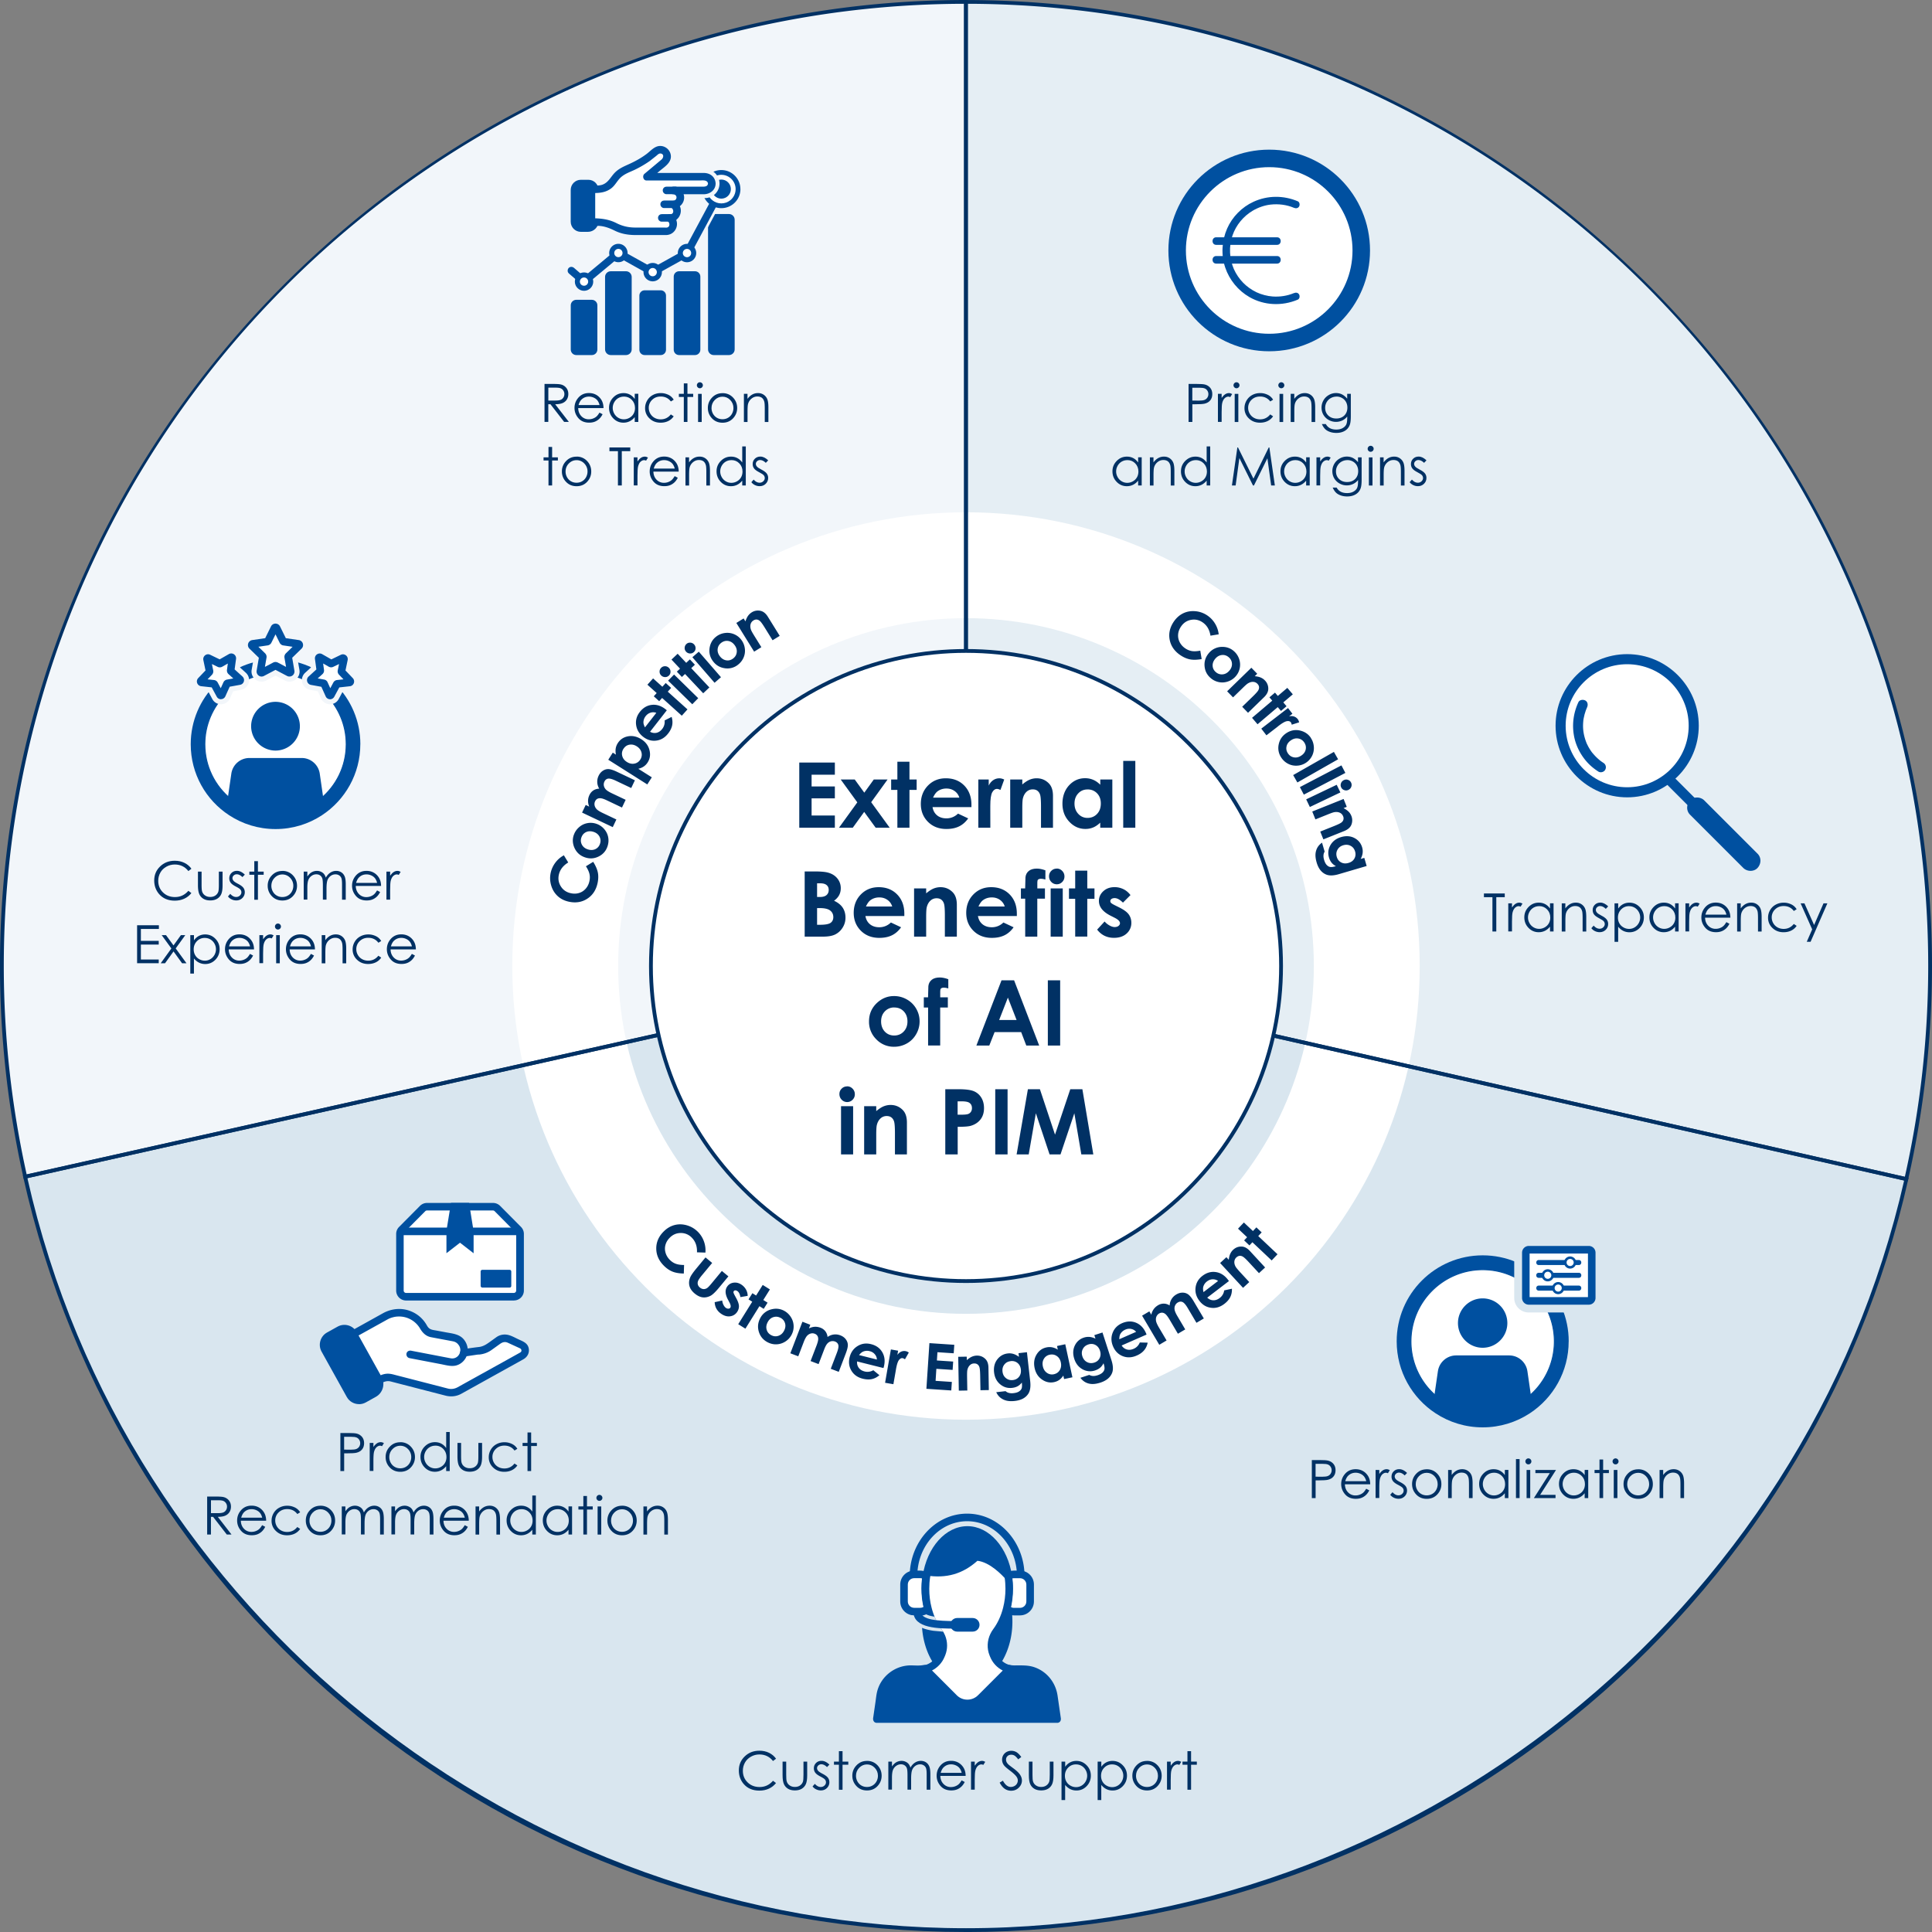<?xml version="1.0" encoding="UTF-8"?>
<svg xmlns="http://www.w3.org/2000/svg" xmlns:xlink="http://www.w3.org/1999/xlink" xmlns:v="https://vecta.io/nano" width="500" height="500">
  <rect width="100%" height="100%" fill="#808080" stroke="none"/>
  <style>.H{fill:#0050a0}.I{fill:#fff}.J{fill:#013164}.K{fill:#f2f6fa}.L{fill:#d9e6ef}</style>
  <path d="M250 250l-.05.03-243.43 54.5A249.67 249.67 0 0 1 .49 250C.49 113.13 113.11.5 249.98.49L250 250z" class="K"></path>
  <path d="M499.51 250c0 18.62-2.09 37.12-6.17 55.14L250.07 250h-.05-.02L249.98.49h.02C386.88.49 499.51 113.13 499.51 250z" fill="#e5eef4"></path>
  <path d="M493.38 305.15C468.29 416.42 368.85 499.51 250 499.51S31.36 416.11 6.5 304.53l243.45-54.51.05-.03h.02.05l243.31 55.15z" class="L"></path>
  <path d="M250 132.58c-64.85 0-117.42 52.57-117.42 117.42S185.15 367.42 250 367.42 367.42 314.85 367.42 250 314.85 132.58 250 132.58zm0 207.44c-49.72 0-90.02-40.3-90.02-90.02s40.3-90.02 90.02-90.02 90.02 40.3 90.02 90.02-40.3 90.02-90.02 90.02z" class="I"></path>
  <g class="J">
    <path d="M6.15 305.11l-.11-.48A250.52 250.52 0 0 1-.01 250c0-33.51 6.65-66.11 19.78-96.92 12.66-29.72 30.76-56.47 53.79-79.5s49.78-41.13 79.5-53.79C183.87 6.66 216.47 0 249.98 0h.49l.02 250.28-.43.22L6.15 305.11zM249.49.98C112.41 1.25.98 112.86.98 250a249.15 249.15 0 0 0 5.92 53.94l242.62-54.32L249.5.97z"></path>
    <path d="M493.71 305.73l-.48-.11-243.16-55.11-.09.02-.23-.1-.22-.14-.02-.28-.02-250h.49c33.53 0 66.14 6.65 96.94 19.78 29.73 12.66 56.48 30.76 79.51 53.79s41.13 49.78 53.79 79.51C493.34 183.9 500 216.5 500 250.01a250.49 250.49 0 0 1-6.18 55.25l-.11.48zM250.49 249.6l242.48 54.96c4.02-17.88 6.05-36.23 6.05-54.55C499.02 112.85 387.56 1.24 250.47.98l.02 248.61z"></path>
    <path d="M250 500c-29.18 0-57.76-4.98-84.95-14.8-26.28-9.49-50.65-23.27-72.44-40.95-43.68-35.44-74.43-85.02-86.59-139.6l-.11-.48.48-.11 243.38-54.49.19-.11.21.07 243.78 55.26-.11.48c-12.27 54.44-43.06 103.86-86.7 139.18-21.77 17.62-46.12 31.35-72.35 40.81-27.15 9.79-55.68 14.75-84.81 14.75zM7.09 304.9C32.39 417.41 134.47 499.02 250 499.02s217.27-81.35 242.79-193.5L250.07 250.5l-.09.02h0L7.09 304.9z"></path>
  </g>
  <circle cx="250" cy="250" r="81.54" class="I"></circle>
  <g class="J">
    <path d="M250 332.03c-45.23 0-82.03-36.8-82.03-82.03s36.8-82.03 82.03-82.03 82.03 36.8 82.03 82.03-36.8 82.03-82.03 82.03zm0-163.08c-44.69 0-81.05 36.36-81.05 81.05s36.36 81.05 81.05 81.05 81.05-36.36 81.05-81.05-36.36-81.05-81.05-81.05zm-43.15 28.4h9.21v3.14h-6.02v3.05h6.02v3.08h-6.02v4.44h6.02v3.15h-9.21v-16.87zm10.73 4.39h3.63l2.47 3.4 2.45-3.4h3.57l-4.24 5.87 4.79 6.6h-3.63l-2.97-4.09-2.95 4.09h-3.57l4.74-6.56-4.29-5.91zm14.66-4.6h3.13v4.6h1.86v2.69h-1.86v9.78h-3.13v-9.78h-1.61v-2.69h1.61v-4.6z"></path>
    <use xlink:href="#B"></use>
    <path d="M253.2 201.74h2.68v1.57c.29-.62.68-1.09 1.16-1.41s1.01-.48 1.58-.48c.41 0 .83.11 1.27.32l-.97 2.69c-.37-.18-.67-.27-.91-.27-.48 0-.89.3-1.22.89-.33.6-.5 1.77-.5 3.51v.61l.01 5.04h-3.11v-12.48z"></path>
    <use xlink:href="#C"></use>
    <path d="M284.74 201.74h3.13v12.48h-3.13v-1.32c-.61.58-1.22 1-1.84 1.25-.62.26-1.28.38-2 .38-1.61 0-3-.62-4.18-1.88s-1.76-2.8-1.76-4.66.57-3.5 1.71-4.74c1.14-1.23 2.52-1.85 4.15-1.85.75 0 1.45.14 2.11.42s1.26.71 1.82 1.27v-1.38zm-3.29 2.57c-.97 0-1.77.34-2.41 1.03-.64.68-.96 1.56-.96 2.63s.33 1.96.98 2.66a3.14 3.14 0 0 0 2.41 1.04c.96 0 1.8-.34 2.45-1.03.65-.68.97-1.58.97-2.69s-.32-1.96-.97-2.64c-.65-.67-1.47-1.01-2.46-1.01zm9.24-7.39h3.13v17.29h-3.13v-17.29zm-82.44 45.48v-16.87h2.65c1.54 0 2.66.1 3.38.3 1.01.27 1.81.76 2.41 1.49a3.91 3.91 0 0 1 .9 2.57c0 .64-.14 1.22-.41 1.75-.27.52-.71 1.02-1.33 1.47 1.02.48 1.77 1.08 2.25 1.81.47.72.71 1.58.71 2.56s-.25 1.81-.74 2.59a4.73 4.73 0 0 1-1.89 1.75c-.77.39-1.84.58-3.2.58h-4.73zm3.21-13.81v3.55h.7c.78 0 1.36-.16 1.74-.49s.57-.78.57-1.34c0-.53-.18-.95-.54-1.25-.36-.31-.91-.46-1.65-.46h-.83zm0 6.42v4.32h.8c1.33 0 2.23-.17 2.7-.5.46-.34.7-.83.7-1.47 0-.73-.27-1.3-.82-1.72-.54-.42-1.45-.63-2.71-.63h-.67z"></path>
    <use xlink:href="#B" x="-17.37" y="28.18"></use>
    <use xlink:href="#C" x="-24.88" y="28.18"></use>
    <use xlink:href="#B" x="11.75" y="28.18"></use>
    <use xlink:href="#D"></use>
    <path d="M273.48 224.78c.55 0 1.02.2 1.41.6a2 2 0 0 1 .59 1.45c0 .57-.19 1.03-.58 1.43-.39.39-.85.59-1.4.59a1.92 1.92 0 0 1-1.42-.6c-.39-.4-.59-.89-.59-1.46s.19-1.02.58-1.41.86-.58 1.41-.58zm-1.57 5.14h3.13v12.48h-3.13v-12.48zm6.35-4.6h3.13v4.6h1.86v2.69h-1.86v9.78h-3.13v-9.78h-1.61v-2.69h1.61v-4.6zm14.3 6.34l-1.94 1.94c-.79-.78-1.5-1.17-2.14-1.17-.35 0-.63.08-.83.22-.2.15-.3.33-.3.56a.65.65 0 0 0 .19.46c.13.14.44.33.93.58l1.15.57c1.21.6 2.04 1.2 2.49 1.82s.68 1.35.68 2.18a3.63 3.63 0 0 1-1.22 2.78c-.81.74-1.91 1.11-3.27 1.11-1.82 0-3.27-.71-4.36-2.13l1.93-2.1c.37.43.8.77 1.29 1.04s.93.4 1.31.4c.41 0 .75-.1 1-.3s.38-.43.38-.69c0-.48-.46-.95-1.37-1.41l-1.05-.53c-2.02-1.02-3.03-2.29-3.03-3.82 0-.99.38-1.83 1.14-2.53s1.73-1.05 2.92-1.05c.81 0 1.57.18 2.29.53s1.32.87 1.82 1.53zm-61.18 26.12a6.6 6.6 0 0 1 3.32.88 6.34 6.34 0 0 1 2.42 2.4c.58 1.01.87 2.1.87 3.27a6.5 6.5 0 0 1-.88 3.3c-.58 1.02-1.38 1.83-2.39 2.4a6.68 6.68 0 0 1-3.34.87 6.22 6.22 0 0 1-4.58-1.91 6.35 6.35 0 0 1-1.9-4.64c0-1.95.71-3.57 2.14-4.87 1.25-1.13 2.69-1.7 4.32-1.7zm.05 2.95a3.25 3.25 0 0 0-2.43 1.01c-.65.68-.97 1.54-.97 2.6s.32 1.96.96 2.64c.64.67 1.45 1.01 2.43 1.01s1.8-.34 2.45-1.02.98-1.55.98-2.62-.32-1.94-.96-2.61-1.46-1-2.45-1z"></path>
    <use xlink:href="#D" x="-25.13" y="28.18"></use>
    <path d="M259.19 253.71h3.26l6.49 16.87h-3.34l-1.32-3.47h-6.88l-1.37 3.47h-3.34l6.5-16.87zm1.65 4.47l-2.26 5.79h4.51l-2.25-5.79zm10.34-4.47h3.19v16.87h-3.19v-16.87zm-51.95 27.43c.55 0 1.02.2 1.41.6a2 2 0 0 1 .59 1.45c0 .57-.19 1.03-.58 1.43-.39.39-.85.59-1.4.59a1.92 1.92 0 0 1-1.42-.6c-.39-.4-.59-.89-.59-1.46s.19-1.02.58-1.41.86-.58 1.41-.58zm-1.57 5.14h3.13v12.48h-3.13v-12.48z"></path>
    <use xlink:href="#C" x="-37.8" y="84.54"></use>
    <path d="M244.63 281.89h3.41c1.84 0 3.17.17 3.98.51a4.08 4.08 0 0 1 1.93 1.65c.47.76.71 1.67.71 2.74 0 1.18-.31 2.16-.92 2.94-.62.78-1.45 1.32-2.51 1.63-.62.18-1.75.26-3.38.26v7.14h-3.21v-16.87zm3.21 6.59h1.02c.8 0 1.36-.06 1.67-.17a1.45 1.45 0 0 0 .74-.57c.18-.27.27-.58.27-.96 0-.65-.25-1.13-.76-1.43-.37-.22-1.05-.33-2.04-.33h-.91v3.46zm9.73-6.59h3.19v16.87h-3.19v-16.87zm8.43 0h3.13l3.91 11.76 3.95-11.76h3.13l2.83 16.87h-3.1l-1.81-10.65-3.58 10.65h-2.83l-3.55-10.65-1.85 10.65h-3.13l2.92-16.87zm-120.07-60.54l1.13 1.86c-1.33.81-2.14 1.86-2.43 3.17-.24 1.1-.06 2.12.53 3.04s1.44 1.5 2.55 1.74c.77.17 1.49.15 2.16-.06.67-.2 1.24-.58 1.72-1.12.47-.54.79-1.18.95-1.93.14-.64.15-1.25.02-1.83-.12-.58-.43-1.26-.92-2.03l1.88-1.15c.65 1.04 1.05 1.97 1.21 2.8s.13 1.73-.08 2.71c-.39 1.8-1.28 3.14-2.67 4.04s-2.97 1.15-4.75.77c-1.15-.25-2.12-.73-2.9-1.45s-1.34-1.62-1.67-2.71-.38-2.2-.14-3.32c.21-.95.61-1.83 1.2-2.62s1.33-1.43 2.21-1.91zm2.56-5.22c.26-.78.7-1.45 1.33-2.01a4.42 4.42 0 0 1 2.13-1.08 4.55 4.55 0 0 1 2.37.15 4.56 4.56 0 0 1 2 1.32c.55.62.91 1.32 1.07 2.12s.1 1.6-.17 2.41c-.4 1.19-1.16 2.06-2.29 2.62s-2.3.64-3.51.23c-1.3-.43-2.22-1.27-2.77-2.51-.47-1.09-.53-2.17-.17-3.25zm1.97.62c-.22.65-.17 1.26.13 1.84.31.58.81.99 1.51 1.22.72.24 1.38.22 1.97-.05.59-.28.99-.74 1.21-1.39s.17-1.27-.13-1.85c-.31-.58-.82-1-1.53-1.23s-1.36-.22-1.95.06-.99.75-1.21 1.41zm.18-6.45l.94-1.98.91.43c-.21-.52-.31-1.03-.3-1.53s.13-1 .37-1.49c.23-.49.57-.88 1-1.17.43-.28.94-.43 1.52-.46-.32-.54-.49-1.09-.51-1.66s.09-1.13.35-1.67c.27-.56.63-.99 1.1-1.3.46-.3.95-.45 1.46-.43s1.24.25 2.19.7l4.64 2.2-.95 2-4.01-1.9c-.9-.43-1.56-.6-1.98-.53s-.74.33-.95.78c-.16.34-.21.69-.14 1.05a1.92 1.92 0 0 0 .52.98c.28.29.8.62 1.55.98l3.57 1.69-.95 2-3.83-1.82c-.71-.34-1.24-.53-1.61-.57-.37-.05-.68 0-.93.13s-.45.35-.59.65a1.62 1.62 0 0 0-.13 1.04c.07.36.25.69.54 1 .29.3.82.63 1.58.99l3.52 1.67-.94 1.98-7.91-3.75zm7.95-15.52l.82.52c-.12-.55-.14-1.07-.07-1.56a3.59 3.59 0 0 1 .54-1.41c.61-.96 1.49-1.55 2.65-1.77 1.16-.21 2.31.04 3.45.76 1.1.7 1.8 1.63 2.1 2.8s.15 2.23-.46 3.18a3.62 3.62 0 0 1-.98 1.04c-.38.27-.86.48-1.44.62l3.49 2.21-1.17 1.84-10.1-6.39 1.17-1.84zm2.76-.99c-.37.58-.48 1.2-.32 1.83s.55 1.16 1.2 1.57c.66.42 1.31.56 1.96.43a2.26 2.26 0 0 0 1.53-1.07 2.25 2.25 0 0 0 .29-1.82c-.17-.65-.57-1.17-1.21-1.58-.63-.4-1.27-.54-1.92-.42s-1.15.48-1.52 1.06zm11.22-9.97l-4.34 5.56c.55.3 1.11.39 1.67.27s1.05-.45 1.48-1a2.95 2.95 0 0 0 .62-2.2l1.82-.92c.23.77.27 1.5.13 2.2-.15.7-.49 1.4-1.04 2.1-.84 1.08-1.87 1.7-3.09 1.84-1.21.15-2.33-.18-3.36-.98-1.05-.82-1.66-1.84-1.83-3.06s.15-2.34.95-3.37c.85-1.09 1.88-1.7 3.11-1.84s2.41.24 3.55 1.13l.32.26zm-2.71.67c-.47-.19-.96-.2-1.47-.06-.5.15-.93.45-1.28.89-.38.48-.57 1.01-.59 1.59 0 .36.12.8.4 1.33l2.93-3.75zm-2.31-7.29l1.47-1.63 2.4 2.16.87-.97 1.4 1.27-.87.97 5.1 4.59-1.47 1.63-5.1-4.59-.75.84-1.4-1.27.75-.84-2.4-2.16zm3.55-4.36a1.36 1.36 0 0 1 .99-.42c.39-.01.73.14 1.01.41a1.37 1.37 0 0 1 .43.99c0 .39-.12.72-.39.99-.27.28-.61.42-1 .42a1.42 1.42 0 0 1-1.02-.42c-.28-.27-.42-.6-.42-.98a1.34 1.34 0 0 1 .4-.99zm1.81 3.3l1.54-1.57 6.25 6.12-1.54 1.57-6.26-6.12zm.87-5.44l1.6-1.51 2.21 2.35.95-.89 1.3 1.38-.95.89 4.7 4.99-1.6 1.51-4.7-4.99-.82.77-1.3-1.38.82-.77-2.21-2.35zm3.88-4.05c.29-.25.63-.36 1.02-.33a1.39 1.39 0 0 1 .98.49c.26.3.37.64.35 1.02a1.27 1.27 0 0 1-.47.95c-.29.26-.64.37-1.03.34s-.72-.2-.98-.5c-.25-.29-.37-.63-.34-1.01.03-.39.19-.7.48-.96zm1.53 3.44l1.66-1.44 5.74 6.61-1.66 1.44-5.74-6.61zm6.19-5.36c.66-.5 1.4-.8 2.23-.91a4.54 4.54 0 0 1 2.37.31c.75.32 1.38.8 1.87 1.46a4.63 4.63 0 0 1 .91 2.22 4.42 4.42 0 0 1-.32 2.36c-.32.75-.82 1.38-1.5 1.9a4.33 4.33 0 0 1-3.37.87c-1.25-.18-2.26-.77-3.03-1.79-.83-1.09-1.11-2.3-.87-3.63.22-1.16.79-2.09 1.7-2.78zm1.28 1.63c-.54.41-.85.94-.93 1.6-.07.65.11 1.27.56 1.86.46.61 1.01.96 1.65 1.07s1.24-.05 1.79-.47.86-.95.94-1.61-.11-1.28-.57-1.88c-.45-.6-1-.95-1.64-1.05s-1.24.06-1.8.48zm3.92-5.15l1.87-1.16.47.76c.2-.62.43-1.1.69-1.46a3.41 3.41 0 0 1 .92-.86 2.98 2.98 0 0 1 2.36-.39c.7.17 1.32.68 1.85 1.54l3.05 4.92-1.85 1.14-2.02-3.26c-.55-.89-.95-1.45-1.22-1.69-.26-.24-.54-.38-.83-.41s-.58.04-.88.23a1.62 1.62 0 0 0-.74.98c-.11.42-.08.89.09 1.4.09.27.37.79.85 1.56l1.85 2.98-1.87 1.16-4.61-7.44zm124.84 2.95l-2.15.35c-.25-1.54-.92-2.69-2.03-3.44-.93-.64-1.94-.85-3.01-.65s-1.93.77-2.57 1.71c-.44.65-.7 1.33-.76 2.03s.07 1.37.39 2.01.8 1.18 1.43 1.61a4.37 4.37 0 0 0 1.69.71c.58.1 1.33.07 2.22-.1l.36 2.18c-1.2.21-2.22.24-3.05.07s-1.65-.53-2.48-1.09c-1.52-1.04-2.44-2.37-2.75-3.99s.05-3.19 1.07-4.69c.66-.97 1.48-1.69 2.43-2.15.96-.46 2-.64 3.14-.54a6.44 6.44 0 0 1 3.13 1.12c.81.55 1.47 1.25 1.98 2.1a6.76 6.76 0 0 1 .94 2.77zm3.87 4.32c.63.54 1.09 1.2 1.37 1.98a4.5 4.5 0 0 1 .2 2.38c-.15.8-.49 1.52-1.02 2.14a4.58 4.58 0 0 1-1.97 1.36c-.78.28-1.57.35-2.37.2a4.59 4.59 0 0 1-2.18-1.06c-.95-.81-1.48-1.85-1.58-3.1-.1-1.26.27-2.37 1.1-3.34a4.46 4.46 0 0 1 3.36-1.63c1.18-.03 2.21.32 3.08 1.06zm-1.31 1.6c-.52-.44-1.11-.63-1.76-.56s-1.22.38-1.7.95c-.49.58-.72 1.19-.69 1.84.04.65.31 1.2.84 1.64a2.28 2.28 0 0 0 1.77.57c.66-.06 1.23-.39 1.72-.96s.71-1.18.67-1.83-.32-1.2-.85-1.65zm5.86 2.72l1.53 1.57-.64.63c.65.06 1.17.18 1.57.36s.75.41 1.04.72a2.99 2.99 0 0 1 .89 2.22c-.01.72-.38 1.44-1.1 2.14l-4.14 4.03-1.51-1.56 2.75-2.67c.75-.73 1.21-1.25 1.39-1.55.18-.31.25-.61.22-.9s-.17-.56-.41-.81c-.31-.32-.68-.49-1.12-.51-.43-.02-.88.11-1.34.39-.24.14-.69.53-1.34 1.17l-2.52 2.45-1.53-1.57 6.27-6.1zm9.32 5.22l1.42 1.67-2.46 2.09.84.99-1.44 1.22-.84-.99-5.23 4.44-1.42-1.67 5.23-4.44-.73-.86 1.44-1.22.73.86 2.46-2.09zm.17 5.21l1.15 1.49-.87.67c.47-.1.89-.09 1.28.04a2 2 0 0 1 .95.67c.17.22.3.51.37.84l-1.91.61c-.06-.28-.13-.49-.24-.62-.21-.27-.55-.37-1.02-.29s-1.19.48-2.16 1.23l-.33.27-2.8 2.16-1.33-1.73 6.93-5.34zm5.92 7.76c.46.69.71 1.45.77 2.28a4.51 4.51 0 0 1-.46 2.35c-.37.73-.89 1.32-1.57 1.77a4.52 4.52 0 0 1-2.27.76c-.83.05-1.6-.1-2.33-.47a4.66 4.66 0 0 1-1.8-1.62 4.4 4.4 0 0 1-.66-3.42c.25-1.23.91-2.2 1.98-2.91 1.14-.75 2.37-.97 3.68-.63 1.15.3 2.04.92 2.67 1.87zm-1.7 1.17c-.38-.57-.89-.91-1.53-1.03-.65-.12-1.28.03-1.89.44-.64.42-1.03.95-1.17 1.58-.15.63-.03 1.24.35 1.81s.89.92 1.54 1.04 1.29-.03 1.91-.45c.63-.41 1.01-.94 1.15-1.57s.02-1.24-.36-1.82zm7.66 2.43l1.09 1.91-10.54 6-1.09-1.91 10.54-6zm1.95 3.49l1.02 1.95-10.75 5.62-1.02-1.95 10.75-5.62zm-1.22 5.02l.95 1.98-7.9 3.77-.95-1.98 7.9-3.77zm3.72-.56a1.33 1.33 0 0 1 .05 1.07c-.13.37-.38.64-.74.81-.35.17-.71.19-1.08.06s-.63-.36-.79-.7c-.17-.35-.18-.71-.05-1.08a1.39 1.39 0 0 1 .75-.81 1.33 1.33 0 0 1 1.07-.06 1.35 1.35 0 0 1 .79.71zm-1.94 4.23l.82 2.04-.83.33c.58.31 1.01.62 1.32.93a3.18 3.18 0 0 1 .69 1.06 3.05 3.05 0 0 1-.02 2.39c-.29.66-.9 1.18-1.84 1.56l-5.37 2.15-.81-2.02 3.56-1.42c.97-.39 1.6-.69 1.88-.9s.47-.46.55-.75c.08-.28.06-.58-.07-.9-.17-.41-.44-.71-.84-.9s-.86-.24-1.39-.16c-.28.04-.84.23-1.68.57l-3.26 1.31-.82-2.04 8.12-3.25zm5.36 15.25l.61 2.1-7.19 2.11c-1.42.42-2.55.44-3.38.06-1.13-.5-1.92-1.52-2.37-3.07-.24-.82-.34-1.55-.3-2.17a4 4 0 0 1 .49-1.69c.29-.5.69-.93 1.2-1.28l.68 2.32c-.18.28-.28.59-.3.95-.03.36.03.76.16 1.2.17.57.39 1 .66 1.29s.57.47.89.53.82 0 1.5-.21c-.48-.26-.86-.57-1.14-.93s-.5-.8-.65-1.31c-.33-1.13-.2-2.2.38-3.21s1.5-1.7 2.75-2.07c1.33-.39 2.52-.29 3.57.3.95.53 1.57 1.32 1.88 2.35.14.48.19.97.13 1.45-.05.48-.22 1-.5 1.55l.93-.27zm-2.39-1.67c-.19-.66-.58-1.15-1.15-1.45s-1.19-.35-1.87-.16c-.7.2-1.21.59-1.53 1.17-.32.57-.38 1.19-.18 1.86.19.65.57 1.13 1.13 1.42.56.3 1.2.34 1.91.13.7-.2 1.21-.58 1.52-1.14s.37-1.17.17-1.84zM182.55 324.17l-2.17-.07c.06-1.56-.38-2.82-1.32-3.77a3.86 3.86 0 0 0-2.83-1.23c-1.09-.01-2.05.38-2.85 1.17-.56.55-.94 1.16-1.14 1.84-.2.67-.2 1.36-.01 2.05s.55 1.31 1.09 1.86c.46.47.96.81 1.52 1.02.55.22 1.29.33 2.2.34l-.07 2.21c-1.22-.03-2.22-.2-3-.53s-1.52-.84-2.22-1.56c-1.29-1.31-1.92-2.8-1.91-4.45s.67-3.12 1.97-4.39c.84-.83 1.78-1.37 2.81-1.63s2.09-.23 3.18.09 2.04.89 2.85 1.71a6.77 6.77 0 0 1 1.53 2.45 6.8 6.8 0 0 1 .38 2.9zm.05 1.26l1.71 1.42-2.69 3.24c-.52.63-.84 1.11-.96 1.42-.12.32-.14.62-.06.92s.26.56.54.79.58.36.88.39.62-.05.93-.23c.23-.14.61-.52 1.14-1.16l2.73-3.3 1.69 1.4-2.37 2.86c-.97 1.18-1.73 1.9-2.28 2.18-.67.34-1.34.47-2.01.39-.68-.08-1.35-.41-2.04-.97-.74-.61-1.2-1.27-1.38-1.98s-.12-1.43.18-2.18c.21-.52.76-1.32 1.65-2.39l2.32-2.81zm10.91 9.93l-1.89.33c-.14-.77-.39-1.28-.76-1.54-.2-.14-.39-.21-.56-.2-.17 0-.31.07-.4.2-.07.1-.09.21-.08.34.02.13.12.37.3.71l.43.79c.45.83.68 1.51.69 2.05 0 .54-.16 1.04-.49 1.52-.45.64-1.05 1-1.82 1.1s-1.54-.13-2.33-.68c-1.04-.73-1.59-1.73-1.64-2.98l1.95-.43c.04.39.14.77.32 1.12s.37.6.59.76c.24.17.47.24.69.23.23-.01.39-.09.49-.24.19-.28.12-.73-.21-1.36l-.39-.73c-.75-1.4-.81-2.54-.19-3.41.4-.57.96-.9 1.67-.99.72-.09 1.42.1 2.1.58.46.33.83.74 1.1 1.23s.41 1.03.42 1.61zm3.88-2.82l1.86 1.16-1.71 2.74 1.11.69-1 1.6-1.11-.69-3.63 5.82-1.86-1.16 3.63-5.82-.96-.6 1-1.6.96.6 1.71-2.74zm5.51 6.67c.73.39 1.32.93 1.77 1.64.45.7.69 1.46.72 2.28s-.15 1.59-.53 2.31c-.39.73-.93 1.32-1.63 1.76s-1.46.68-2.27.71c-.82.03-1.6-.16-2.35-.56-1.11-.59-1.85-1.48-2.22-2.68s-.25-2.37.34-3.5a4.42 4.42 0 0 1 2.93-2.32c1.15-.29 2.23-.17 3.24.36zm-.93 1.84c-.6-.32-1.22-.37-1.84-.17s-1.11.64-1.45 1.29c-.36.67-.45 1.32-.27 1.95s.57 1.1 1.18 1.42 1.22.38 1.85.17 1.12-.64 1.47-1.31c.35-.66.44-1.31.26-1.93s-.57-1.1-1.19-1.43zm5.69 1.01l2.05.79-.36.94c.5-.25 1-.39 1.5-.42s1 .06 1.51.25a2.85 2.85 0 0 1 1.24.91 2.9 2.9 0 0 1 .57 1.48 3.52 3.52 0 0 1 1.62-.64c.57-.07 1.13 0 1.7.22.58.22 1.04.55 1.38.99s.52.91.55 1.42-.15 1.25-.52 2.24l-1.83 4.79-2.07-.79 1.59-4.15c.35-.93.48-1.6.37-2.01s-.39-.71-.85-.89c-.35-.13-.7-.15-1.06-.06-.35.09-.67.29-.94.59s-.56.84-.85 1.62l-1.41 3.69-2.07-.79 1.52-3.96c.28-.73.43-1.28.45-1.65s-.05-.68-.21-.92c-.15-.24-.38-.42-.69-.54a1.64 1.64 0 0 0-1.05-.05c-.36.1-.67.3-.95.61s-.57.86-.87 1.65l-1.39 3.63-2.05-.78 3.13-8.17zm20.99 11.99l-6.84-1.71c-.05.63.09 1.17.43 1.64.34.46.84.78 1.51.95a2.93 2.93 0 0 0 2.26-.32l1.58 1.29c-.61.52-1.26.86-1.96 1.01s-1.48.11-2.34-.1c-1.33-.33-2.31-1.02-2.94-2.07s-.78-2.21-.47-3.47c.32-1.3 1.01-2.27 2.06-2.91 1.05-.65 2.2-.81 3.46-.5 1.34.33 2.32 1.03 2.94 2.1s.76 2.3.41 3.7l-.11.4zm-1.71-2.21c-.02-.51-.2-.96-.54-1.36s-.78-.67-1.33-.8a2.63 2.63 0 0 0-1.69.11c-.33.14-.69.44-1.06.9l4.62 1.16zm3.64-2.6l1.85.32-.19 1.09c.28-.39.6-.67.97-.84.37-.16.76-.21 1.15-.14.28.05.56.17.84.37l-1 1.75c-.23-.17-.43-.27-.59-.3-.33-.06-.65.1-.95.47s-.56 1.16-.77 2.36l-.07.42-.61 3.49-2.15-.37 1.5-8.62zm9.95-1.64l6.44.43-.15 2.2-4.21-.28-.14 2.14 4.21.28-.14 2.16-4.21-.28-.2 3.11 4.21.28-.15 2.21-6.44-.43.78-11.8zm7.46 3.54l2.2-.04.02.9c.49-.43.94-.73 1.34-.9a3.33 3.33 0 0 1 1.24-.27c.87-.02 1.61.27 2.22.87.52.51.79 1.26.8 2.27l.1 5.78-2.17.04-.07-3.83c-.02-1.04-.08-1.74-.18-2.08s-.27-.6-.5-.77c-.24-.17-.52-.26-.87-.25-.44 0-.82.16-1.13.47-.31.3-.53.72-.64 1.24-.06.27-.08.87-.07 1.78l.06 3.51-2.2.04-.15-8.75zm15.61-.94l2.17-.25.84 7.45c.17 1.47 0 2.59-.52 3.35-.69 1.03-1.83 1.63-3.43 1.81-.85.1-1.58.07-2.19-.08s-1.13-.41-1.58-.77c-.45-.37-.8-.84-1.06-1.41l2.41-.27c.24.22.54.38.89.46.35.09.75.11 1.21.05.59-.07 1.05-.21 1.38-.43s.56-.48.68-.79c.11-.3.13-.81.05-1.51-.34.43-.71.75-1.11.96-.4.22-.87.35-1.4.41-1.17.13-2.2-.18-3.1-.93s-1.42-1.77-1.57-3.06c-.16-1.38.15-2.54.9-3.47.69-.84 1.57-1.33 2.64-1.45.5-.06.98-.02 1.45.12s.95.39 1.44.76l-.11-.96zm-2.06 2.07c-.69.08-1.23.37-1.62.88-.4.51-.55 1.12-.47 1.81.08.73.38 1.29.89 1.7s1.11.58 1.8.5c.68-.08 1.21-.37 1.6-.87s.54-1.12.46-1.86c-.08-.72-.37-1.29-.86-1.69s-1.09-.56-1.79-.49zm12-3.92l2.15-.46 1.85 8.55-2.15.46-.2-.9c-.33.49-.69.87-1.07 1.13-.38.27-.82.45-1.31.56-1.1.24-2.15.02-3.14-.67-.99-.68-1.62-1.66-1.9-2.93-.29-1.32-.13-2.49.47-3.5s1.45-1.64 2.57-1.88c.51-.11 1.02-.12 1.51-.02a4.25 4.25 0 0 1 1.44.6l-.2-.94zm-1.88 2.25a2.23 2.23 0 0 0-1.5 1.06c-.34.56-.43 1.21-.27 1.95s.51 1.3 1.06 1.68a2.22 2.22 0 0 0 1.8.36c.67-.15 1.18-.5 1.52-1.07.34-.56.43-1.23.27-1.99-.16-.74-.51-1.3-1.06-1.66-.54-.37-1.16-.47-1.83-.33zm11.58-5.08l2.08-.67 2.31 7.13c.46 1.41.51 2.54.16 3.38-.47 1.14-1.47 1.96-3 2.46-.82.26-1.54.38-2.16.36s-1.19-.17-1.7-.44-.95-.66-1.32-1.17l2.3-.75c.28.17.6.26.96.28s.76-.05 1.2-.19c.56-.18.98-.42 1.27-.7s.45-.59.5-.91-.03-.82-.25-1.49c-.25.49-.55.88-.9 1.17s-.78.52-1.29.69a3.98 3.98 0 0 1-3.22-.29c-1.03-.56-1.75-1.45-2.15-2.69-.43-1.32-.36-2.51.19-3.58.5-.96 1.27-1.61 2.29-1.94.48-.16.96-.21 1.44-.18.48.04 1 .19 1.56.45l-.3-.92zm-1.6 2.44c-.66.21-1.13.61-1.42 1.19s-.32 1.2-.1 1.87c.23.69.63 1.19 1.21 1.49s1.21.34 1.87.13c.65-.21 1.11-.6 1.39-1.17s.31-1.21.08-1.91c-.22-.69-.62-1.19-1.18-1.49s-1.18-.34-1.85-.12zm15.1-2.58l-6.46 2.83c.34.53.79.87 1.34 1.03s1.14.1 1.77-.17a2.91 2.91 0 0 0 1.59-1.64l2.04.05c-.16.78-.47 1.45-.94 1.99-.46.55-1.1 1-1.91 1.35-1.26.55-2.45.6-3.59.16-1.14-.45-1.97-1.27-2.49-2.46-.54-1.22-.59-2.41-.15-3.56.43-1.15 1.25-1.99 2.43-2.51 1.26-.55 2.47-.6 3.61-.14s2.01 1.36 2.59 2.68l.16.39zm-2.71-.7c-.33-.39-.75-.64-1.26-.75s-1.03-.05-1.55.18c-.56.25-.98.62-1.27 1.12-.18.31-.27.77-.28 1.36l4.36-1.91zm1.53-4.18l1.89-1.12.51.87c.11-.55.32-1.02.61-1.43s.67-.75 1.14-1.03a2.83 2.83 0 0 1 1.48-.41c.52 0 1.02.16 1.51.47.04-.62.21-1.18.51-1.66.3-.49.71-.89 1.23-1.19.54-.32 1.08-.47 1.63-.46a2.41 2.41 0 0 1 1.45.46c.41.3.89.9 1.42 1.8l2.61 4.42-1.91 1.12-2.26-3.82c-.5-.85-.95-1.37-1.34-1.55s-.8-.14-1.22.11a1.7 1.7 0 0 0-.71.79c-.15.34-.19.7-.12 1.1s.31.96.74 1.68l2.01 3.4-1.9 1.12-2.15-3.65c-.4-.67-.74-1.13-1.01-1.38s-.56-.38-.85-.41-.57.04-.85.2a1.66 1.66 0 0 0-.69.79c-.15.34-.18.71-.11 1.13.07.41.32.98.75 1.71l1.98 3.35-1.89 1.12-4.45-7.54zm22.47-8.95l-5.6 4.28c.46.43.98.66 1.55.68s1.13-.17 1.68-.59a2.93 2.93 0 0 0 1.16-1.97l2-.43c.03.8-.11 1.52-.43 2.16s-.83 1.23-1.54 1.77c-1.09.83-2.24 1.17-3.45 1-1.21-.16-2.21-.76-3-1.8-.81-1.06-1.14-2.2-.99-3.43.15-1.22.74-2.23 1.77-3.02 1.09-.84 2.25-1.17 3.47-.99s2.27.84 3.15 1.99l.25.34zm-2.79-.04c-.41-.3-.88-.44-1.4-.43s-1.01.2-1.46.54c-.49.37-.81.83-.97 1.39-.1.35-.08.81.05 1.39l3.78-2.89zm.54-4.66l1.61-1.49.61.66c.08-.65.21-1.17.4-1.56.19-.4.43-.74.74-1.02.64-.59 1.38-.87 2.24-.83.72.03 1.43.42 2.11 1.16l3.92 4.25-1.59 1.47-2.6-2.81c-.71-.77-1.21-1.24-1.52-1.43-.3-.19-.6-.27-.89-.24s-.56.16-.82.39c-.33.3-.5.67-.54 1.1-.03.43.08.89.35 1.35.14.24.52.7 1.13 1.37l2.38 2.58-1.61 1.49-5.94-6.43zm4.62-8.87l1.51-1.6 2.35 2.21.89-.95 1.37 1.3-.89.95 4.99 4.71-1.51 1.6-4.99-4.71-.77.82-1.37-1.3.77-.82-2.35-2.21zM140.93 99.36h1.96c1.09 0 1.83.04 2.22.13.58.13 1.06.42 1.42.86.37.44.55.98.55 1.62 0 .54-.13 1.01-.38 1.41-.25.41-.61.71-1.08.92s-1.12.31-1.94.32l3.54 4.57H146l-3.54-4.57h-.56v4.57h-.98v-9.84zm.98.96v3.34h1.69c.66.01 1.14-.05 1.46-.17s.56-.32.74-.6a1.62 1.62 0 0 0 .26-.92c0-.34-.09-.63-.27-.9s-.41-.46-.7-.58-.77-.17-1.45-.17h-1.74z"></path>
    <use xlink:href="#E"></use>
    <path d="m165.19,101.92v7.28h-.92v-1.25c-.39.48-.83.84-1.32,1.08s-1.02.36-1.6.36c-1.03,0-1.91-.37-2.64-1.12-.73-.75-1.09-1.66-1.09-2.73s.37-1.94,1.1-2.69,1.62-1.12,2.66-1.12c.6,0,1.14.13,1.62.38.48.25.91.64,1.27,1.14v-1.34h.92Zm-3.74.72c-.52,0-1,.13-1.44.38-.44.26-.79.62-1.05,1.08-.26.46-.39.95-.39,1.47s.13,1,.39,1.47.62.83,1.06,1.09c.44.26.92.39,1.43.39s1-.13,1.46-.39c.46-.26.81-.61,1.06-1.05s.37-.94.37-1.49c0-.84-.28-1.55-.83-2.11-.55-.57-1.24-.85-2.05-.85Z"></path>
    <use xlink:href="#F"></use>
    <path d="m176.97,99.22h.94v2.7h1.49v.81h-1.49v6.47h-.94v-6.47h-1.28v-.81h1.28v-2.7Z"></path>
    <use xlink:href="#G"></use>
    <path d="m186.99,101.74c1.12,0,2.05.41,2.79,1.22.67.74,1,1.62,1,2.63s-.35,1.91-1.06,2.67-1.62,1.14-2.73,1.14-2.03-.38-2.74-1.14-1.06-1.65-1.06-2.67.33-1.88,1.01-2.62c.74-.82,1.67-1.22,2.79-1.22Zm0,.92c-.78,0-1.45.29-2.01.86s-.84,1.27-.84,2.09c0,.53.13,1.02.38,1.47.25.45.6.81,1.03,1.05.43.25.91.37,1.43.37s1-.12,1.43-.37c.43-.25.78-.6,1.03-1.05.25-.46.38-.95.38-1.47,0-.82-.28-1.51-.84-2.09s-1.23-.86-2-.86Z"></path>
    <use xlink:href="#H"></use>
    <path d="M141.95 115.66h.94v2.7h1.49v.81h-1.49v6.47h-.94v-6.47h-1.28v-.81h1.28v-2.7zm7.27 2.51a3.62 3.62 0 0 1 2.79 1.22c.67.74 1 1.62 1 2.63s-.35 1.91-1.06 2.67-1.62 1.14-2.73 1.14-2.03-.38-2.74-1.14a3.78 3.78 0 0 1-1.06-2.67 3.71 3.71 0 0 1 1.01-2.62c.74-.82 1.67-1.22 2.79-1.22zm0 .92c-.78 0-1.45.29-2.01.86s-.84 1.27-.84 2.09a2.98 2.98 0 0 0 .38 1.47c.25.45.6.81 1.03 1.05.43.25.91.37 1.43.37s1-.12 1.43-.37.78-.6 1.03-1.05c.25-.46.38-.95.38-1.47a2.89 2.89 0 0 0-.84-2.09 2.68 2.68 0 0 0-2-.86zm8.5-2.33v-.96h5.39v.96h-2.19v8.88h-1v-8.88h-2.19z"></path>
    <use xlink:href="#I"></use>
    <use xlink:href="#E" x="19.46" y="16.44"></use>
    <use xlink:href="#H" x="-15.12" y="16.44"></use>
    <use xlink:href="#J"></use>
    <use xlink:href="#K"></use>
  </g>
  <g class="H">
    <rect x="148.69" y="78.57" width="4.93" height="12.34" rx=".45"></rect>
    <path d="m153.17,91.89h-4.03c-.79,0-1.43-.64-1.43-1.43v-11.44c0-.79.64-1.43,1.43-1.43h4.03c.79,0,1.43.64,1.43,1.43v11.44c0,.79-.64,1.43-1.43,1.43Zm-3.51-1.96h2.98v-10.38h-2.98v10.38Z"></path>
    <rect x="157.57" y="71.17" width="4.93" height="19.74" rx=".49"></rect>
    <path d="M162.01 91.89h-3.95c-.81 0-1.47-.66-1.47-1.47V71.67c0-.81.66-1.47 1.47-1.47h3.95c.81 0 1.47.66 1.47 1.47v18.75c0 .81-.66 1.47-1.47 1.47zm-3.46-1.96h2.98V72.15h-2.98v17.78z"></path>
    <rect x="166.45" y="76.11" width="4.93" height="14.8" rx=".38"></rect>
    <path d="m171,91.89h-4.17c-.75,0-1.36-.61-1.36-1.36v-14.04c0-.75.61-1.36,1.36-1.36h4.17c.75,0,1.36.61,1.36,1.36v14.04c0,.75-.61,1.36-1.36,1.36Zm-3.57-1.96h2.98v-12.85h-2.98v12.85Z"></path>
    <rect x="175.33" y="71.17" width="4.93" height="19.74" rx=".4"></rect>
    <path d="M179.87 91.89h-4.13c-.76 0-1.38-.62-1.38-1.38V71.58c0-.76.62-1.38 1.38-1.38h4.13c.76 0 1.38.62 1.38 1.38v18.93c0 .76-.62 1.38-1.38 1.38zm-3.55-1.96h2.98V72.15h-2.98v17.78z"></path>
    <rect x="184.22" y="56.37" width="4.93" height="34.54" rx=".49"></rect>
    <path d="M188.66 91.89h-3.95c-.81 0-1.47-.66-1.47-1.47V56.86c0-.81.66-1.47 1.47-1.47h3.95c.81 0 1.47.66 1.47 1.47v33.56c0 .81-.66 1.47-1.47 1.47zm-3.46-1.96h2.98V57.34h-2.98v32.59z"></path>
  </g>
  <path d="M146.73 71.21l3.27 2.82c.71.62 1.59.6 2.31 0l7.78-6.48 1.11-.92-1.98.25 7.55 4.21 1.25.7c.57.3 1.14.35 1.73.04.1-.05.2-.11.3-.17l4.02-2.24 4.15-2.3c.4-.22.74-.41 1-.84l.39-.73 4.55-8.48 3.86-7.19c.02-.04.04-.08.07-.12.4-.75.21-1.81-.59-2.23s-1.8-.22-2.23.59l-3 5.59-4.78 8.91-1.1 2.04.59-.59-7.79 4.33-1.09.61h1.65l-7.77-4.33-1.11-.62c-.68-.38-1.4-.22-1.98.25l-7.78 6.48-1.11.92h2.31l-3.27-2.82c-.65-.56-1.68-.68-2.31 0-.56.61-.69 1.71 0 2.31h0z" class="K"></path>
  <path d="M147.19 70.74l3.27 2.82c.43.37.95.36 1.38 0l7.78-6.48 1.11-.92-1.19.15 7.55 4.21 1.25.7c.51.27.93.12 1.38-.13l4.02-2.24 4.15-2.3c.3-.17.58-.3.77-.61l.39-.73 4.55-8.48 3.86-7.19c.02-.04.04-.08.07-.12.6-1.11-1.09-2.1-1.69-.99l-3 5.59-4.78 8.91-1.1 2.04.35-.35-7.79 4.33-1.09.61h.99l-7.77-4.33-1.11-.62c-.41-.23-.84-.13-1.19.15l-7.78 6.48-1.11.92h1.38l-3.27-2.82c-.4-.34-.99-.39-1.38 0-.35.35-.4 1.04 0 1.38h0z" class="H"></path>
  <circle cx="151.15" cy="72.88" r="1.73" class="I"></circle>
  <path d="m151.15,75.26c-1.31,0-2.38-1.07-2.38-2.38s1.07-2.38,2.38-2.38,2.38,1.07,2.38,2.38-1.07,2.38-2.38,2.38Zm0-3.45c-.59,0-1.08.48-1.08,1.07s.48,1.07,1.08,1.07,1.07-.48,1.07-1.07-.48-1.07-1.07-1.07Z" class="H"></path>
  <circle cx="160.04" cy="65.48" r="1.73" class="I"></circle>
  <use xlink:href="#L" class="H"></use>
  <circle cx="168.92" cy="70.43" r="1.73" class="I"></circle>
  <use xlink:href="#L" x="8.88" y="4.95" class="H"></use>
  <circle cx="177.8" cy="65.49" r="1.73" class="I"></circle>
  <path d="M177.8 67.87c-1.31 0-2.38-1.07-2.38-2.38s1.07-2.38 2.38-2.38 2.38 1.07 2.38 2.38-1.07 2.38-2.38 2.38zm0-3.45a1.08 1.08 0 0 0-1.08 1.07c0 .59.48 1.07 1.08 1.07s1.07-.48 1.07-1.07a1.07 1.07 0 0 0-1.07-1.07zm13.82-15.48a4.92 4.92 0 0 1-2.24 4.13c-.78.51-1.7.8-2.7.8s-1.92-.3-2.7-.8a4.91 4.91 0 0 1-2.23-4.13c0-2.72 2.21-4.93 4.93-4.93s4.93 2.21 4.93 4.93z" class="H"></path>
  <path d="m190.38,48.94c0,1.17-.54,2.21-1.39,2.89-.63.51-1.44.81-2.31.81s-1.68-.3-2.31-.81c-.85-.68-1.39-1.72-1.39-2.89,0-2.04,1.66-3.7,3.7-3.7s3.7,1.66,3.7,3.7Z" class="I"></path>
  <g class="H">
    <circle cx="186.68" cy="48.94" r="2.47"></circle>
    <path d="M148.69 57.38v-8.23a1.64 1.64 0 0 1 1.64-1.64h1.95a1.64 1.64 0 0 1 1.64 1.64v8.12c0 .97-.79 1.75-1.75 1.75h-1.84a1.64 1.64 0 0 1-1.64-1.64z"></path>
    <path d="m152.16,60h-1.84c-1.44,0-2.62-1.17-2.62-2.62v-8.23c0-1.44,1.17-2.62,2.62-2.62h1.95c1.44,0,2.62,1.17,2.62,2.62v8.12c0,1.51-1.23,2.73-2.73,2.73Zm-1.84-11.51c-.36,0-.66.3-.66.66v8.23c0,.36.3.66.66.66h1.84c.43,0,.78-.35.78-.78v-8.12c0-.36-.3-.66-.66-.66h-1.95Z"></path>
  </g>
  <g class="K">
    <rect x="167.63" y="44.41" width="17.93" height="6.2" rx="3.1"></rect>
    <path d="M182.46 51.26h-11.73a3.75 3.75 0 1 1 0-7.5h11.73a3.75 3.75 0 1 1 0 7.5zm-11.73-6.2c-1.35 0-2.45 1.1-2.45 2.45s1.1 2.45 2.45 2.45h11.73c1.35 0 2.45-1.1 2.45-2.45s-1.1-2.45-2.45-2.45h-11.73z"></path>
  </g>
  <path d="M184.22 47.39c.06 1.04-.85 1.89-1.89 1.89h-8.08a1.84 1.84 0 0 1 1.84 1.84 1.83 1.83 0 0 1-1.78 1.84c.57.31.96.92.96 1.62a1.84 1.84 0 0 1-1.84 1.84h-.11a1.88 1.88 0 0 1 .95 1.62c0 .99-.78 1.79-1.75 1.84h-8.57a9.96 9.96 0 0 1-4.74-1.2h0c-1.45-.79-3.08-1.2-4.74-1.2h-1.4v-8.47h1.56c1.72 0 3.28-.92 4.19-2.38a7.1 7.1 0 0 1 3.28-2.77c2.39-.99 4.68-2.21 6.65-3.87l.97-.81a1.75 1.75 0 0 1 1.14-.42c.51 0 1.02.21 1.37.64.63.75.53 1.87-.22 2.51l-3.19 2.68-1.41 1.18h15.04c.49 0 .93.2 1.26.52.29.3.49.7.51 1.15z" class="I"></path>
  <g class="H">
    <path d="M183.24 47.3c0 .97-.74 1.01-1.47 1.01h-2.75-4.69c-1.24 0-1.46 1.87-.18 1.95s1.2 1.63-.02 1.73c-.84.08-1.09 1.33-.39 1.77s.72 1.74-.34 1.67c-.93-.06-1.51 1.23-.65 1.78.71.46.65 1.54-.15 1.68-.25.04-.55 0-.8 0h-7.38c-1.74 0-3.31-.35-4.87-1.14-2.05-1.05-4.13-1.26-6.39-1.26l.88 1.07v-8.47l-1.07.88c1.87 0 3.6-.02 5.18-1.2 1.06-.79 1.57-2 2.53-2.88 1.06-.96 2.41-1.38 3.67-1.99a28.15 28.15 0 0 0 3.79-2.22l1.69-1.33c.33-.27.69-.69 1.16-.62.92.14.73 1.11.22 1.55l-1.61 1.35-2.82 2.36c-.6.5-.33 1.72.54 1.72h13.65c.84 0 2.13-.26 2.28.86.17 1.25 2.1.91 1.93-.34-.22-1.63-1.53-2.47-3.07-2.47H167.5l.54 1.72 2.76-2.31c1.3-1.09 3.17-2.21 2.77-4.19-.27-1.34-1.52-2.29-2.88-2.2s-2.33 1.3-3.36 2.07c-1.34 1.01-2.82 1.83-4.34 2.53-1.39.64-2.75 1.17-3.85 2.28s-1.69 2.61-3.28 3.15c-.86.29-1.8.2-2.69.2-.49 0-1.07.31-1.07.88v8.47c0 .49.31 1.07.88 1.07l2.13.03c1.46.11 2.72.61 4.02 1.25 1.72.85 3.54 1.12 5.44 1.12h7.82c2.81-.07 3.89-3.69 1.49-5.23l-.65 1.78c2.91.18 4.09-3.7 1.64-5.22l-.39 1.77c1.51-.14 2.66-1.45 2.57-2.97-.09-1.46-1.27-2.56-2.71-2.64l-.18 1.95h5.62 2.4c1.58-.03 3.01-1.09 3.02-2.77 0-1.25-1.94-1.44-1.95-.18z"></path>
    <path d="M172.4 50.25h2.23c.27 0 .51-.05.73-.23.18-.15.33-.42.34-.65.01-.26-.05-.53-.23-.73-.16-.18-.4-.34-.65-.34h-2.23c-.27 0-.51.05-.73.23-.18.15-.33.42-.34.65-.01.26.05.53.23.73.16.18.4.34.65.34h0zm-.61 3.59h2.64c.27 0 .51-.05.73-.23.18-.15.33-.42.34-.65.01-.26-.05-.53-.23-.73-.16-.18-.4-.34-.65-.34h-2.64c-.27 0-.51.05-.73.23-.18.15-.33.42-.34.65-.01.26.05.53.23.73.16.18.4.34.65.34h0zm-.61 3.52h2.92c.27 0 .51-.05.73-.23.18-.15.33-.42.34-.65.01-.26-.05-.53-.23-.73-.16-.18-.4-.34-.65-.34h-2.92c-.27 0-.51.05-.73.23-.18.15-.33.42-.34.65-.01.26.05.53.23.73.16.18.4.34.65.34h0z"></path>
  </g>
  <g class="J">
    <path d="M307.59 99.36h1.96c1.12 0 1.88.05 2.27.15.56.14 1.02.42 1.38.85s.54.97.54 1.62-.17 1.2-.52 1.62c-.35.43-.83.71-1.44.86-.45.11-1.28.16-2.5.16h-.7v4.58h-.98v-9.84zm.98.96v3.34l1.67.02c.67 0 1.17-.06 1.48-.18s.56-.32.74-.59.27-.58.27-.92-.09-.63-.27-.9-.41-.47-.71-.58-.77-.17-1.43-.17h-1.74zm6.63 1.6h.96v1.06c.29-.42.59-.73.9-.94.32-.21.65-.31.99-.31.26 0 .54.08.83.25l-.49.79c-.2-.08-.36-.13-.5-.13-.31 0-.61.13-.9.38s-.51.65-.66 1.19c-.12.42-.17 1.25-.17 2.52v2.46h-.96v-7.28z"></path>
    <use xlink:href="#G" x="138.88"></use>
    <use xlink:href="#F" x="155.12"></use>
    <use xlink:href="#G" x="150.48"></use>
    <use xlink:href="#H" x="141.51"></use>
    <use xlink:href="#M"></use>
    <use xlink:href="#N"></use>
    <use xlink:href="#H" x="105.07" y="16.44"></use>
    <use xlink:href="#J" x="120.19"></use>
    <path d="m318.82,125.64l1.41-9.84h.16l4,8.07,3.96-8.07h.16l1.42,9.84h-.96l-.97-7.04-3.48,7.04h-.25l-3.52-7.09-.97,7.09h-.95Z"></path>
    <use xlink:href="#N" x="43.48"></use>
    <use xlink:href="#I" x="176.68"></use>
    <use xlink:href="#M" x="2.8" y="16.44"></use>
    <use xlink:href="#G" x="173.6" y="16.44"></use>
    <use xlink:href="#H" x="164.63" y="16.44"></use>
    <use xlink:href="#K" x="170.36"></use>
  </g>
  <circle cx="328.47" cy="64.82" r="26.09" class="H"></circle>
  <circle cx="328.47" cy="64.82" r="21.76" stroke="#0050a0" stroke-width=".4" class="I"></circle>
  <g class="H">
    <path d="m334.87,75.85c-1.73.73-3.64,1.01-5.51.88-1.35-.09-2.95-.51-4.17-1.09-2.65-1.27-4.67-3.34-5.88-6.03-.24-.54-.51-1.35-.67-2.04-.19-.79-.27-1.37-.3-2.18-.07-1.59.12-2.97.64-4.48.9-2.65,2.83-4.98,5.27-6.41,1.38-.81,3.03-1.38,4.55-1.55,2.05-.23,4.17.02,6.07.83.49.21,1.05.15,1.34-.35.24-.41.14-1.13-.35-1.34-3.69-1.56-7.81-1.55-11.46.13-3,1.37-5.5,3.91-6.82,6.93-1.39,3.17-1.61,6.81-.49,10.1,1.09,3.2,3.33,5.95,6.26,7.63,3.83,2.2,8.46,2.38,12.51.67.49-.21.59-.92.35-1.34-.29-.5-.85-.56-1.34-.35h0Z"></path>
    <path d="M314.75 68.22h15.75c1.26 0 1.26-1.96 0-1.96h-15.75c-1.26 0-1.26 1.96 0 1.96h0zm0-4.85h15.75c1.26 0 1.26-1.96 0-1.96h-15.75c-1.26 0-1.26 1.96 0 1.96h0z"></path>
  </g>
  <g class="J">
    <path d="m384.04,232.19v-.96h5.39v.96h-2.19v8.88h-1v-8.88h-2.19Z"></path>
    <use xlink:href="#O"></use>
    <use xlink:href="#P"></use>
    <use xlink:href="#Q"></use>
    <path d="m416.18,234.59l-.6.62c-.5-.49-.99-.73-1.47-.73-.3,0-.56.1-.78.3-.22.2-.33.43-.33.7,0,.24.09.46.27.68.18.22.55.47,1.13.77.7.36,1.17.71,1.42,1.04.25.34.37.72.37,1.14,0,.6-.21,1.1-.63,1.52-.42.41-.94.62-1.57.62-.42,0-.82-.09-1.2-.27s-.7-.43-.95-.76l.59-.67c.48.54.99.81,1.52.81.38,0,.7-.12.96-.36s.4-.52.4-.85c0-.27-.09-.51-.26-.72-.17-.21-.57-.46-1.18-.78-.66-.34-1.1-.67-1.34-1-.24-.33-.35-.71-.35-1.13,0-.55.19-1.01.57-1.38.38-.37.85-.55,1.43-.55.67,0,1.34.33,2.02.98Z"></path>
    <use xlink:href="#R"></use>
    <use xlink:href="#P" x="32.37"></use>
    <use xlink:href="#O" x="45.85"></use>
    <use xlink:href="#S"></use>
    <use xlink:href="#Q" x="45.39"></use>
    <use xlink:href="#T"></use>
    <path d="m466,233.79h.99l2.5,5.6,2.43-5.6h1l-4.34,9.94h-.99l1.4-3.21-2.99-6.73Z"></path>
  </g>
  <path d="m403.88,187.82c0,9.51,7.72,17.23,17.22,17.23s17.23-7.72,17.23-17.23-7.71-17.22-17.23-17.22-17.22,7.71-17.22,17.22Z" class="I"></path>
  <g class="H">
    <path d="m421.11,206.35c-10.22,0-18.53-8.31-18.53-18.53s8.31-18.53,18.53-18.53,18.53,8.31,18.53,18.53-8.31,18.53-18.53,18.53Zm0-34.45c-8.78,0-15.92,7.14-15.92,15.92s7.14,15.92,15.92,15.92,15.92-7.14,15.92-15.92-7.14-15.92-15.92-15.92Z"></path>
    <path d="M431.03 202.64l2.09 2.1 5.03 5.03 6.09 6.09 5.26 5.26 2.55 2.55.04.04c.48.48 1.37.52 1.85 0s.52-1.33 0-1.85l-2.09-2.1-5.03-5.03-6.09-6.09-5.26-5.26-2.55-2.55-.04-.04c-.48-.48-1.37-.52-1.85 0s-.52 1.33 0 1.85h0z"></path>
    <path d="M437.38 210.84l4.65 4.65 7.42 7.42 1.71 1.71c.97.97 2.74 1.04 3.69 0 .96-1.04 1.03-2.66 0-3.69l-4.65-4.65-7.42-7.42-1.71-1.71c-.97-.97-2.74-1.04-3.69 0s-1.03 2.66 0 3.69h0zm-28.9-29.09c-1.23 2.66-1.65 5.52-1.18 8.41.41 2.55 1.59 4.95 3.28 6.9.88 1.02 1.94 1.89 3.07 2.62.58.37 1.46.14 1.78-.47a1.32 1.32 0 0 0-.47-1.78l-.6-.41-.29-.22c.18.14-.17-.14-.21-.18-.39-.33-.76-.68-1.11-1.05l-.49-.55-.12-.14-.05-.06c.08.1-.04-.06-.05-.06l-.15-.2a14.97 14.97 0 0 1-.86-1.37l-.34-.68c-.02-.05-.15-.34-.07-.15l-.16-.42a12.74 12.74 0 0 1-.51-1.73c-.25-1.13-.32-2.28-.2-3.54 0-.11.04-.39.04-.4l.07-.4.22-.98.32-1.02.33-.81c.29-.62.19-1.43-.47-1.78-.58-.3-1.48-.19-1.78.47h0z"></path>
  </g>
  <g class="J">
    <use xlink:href="#U"></use>
    <path d="M95.68 373.42h.96v1.06c.29-.42.59-.73.9-.94.32-.21.65-.31.99-.31.26 0 .54.08.83.25l-.49.79c-.2-.08-.36-.13-.5-.13-.31 0-.61.13-.9.38-.29.26-.51.65-.66 1.19-.12.42-.17 1.25-.17 2.51v2.46h-.96v-7.28zm7.92-.18a3.62 3.62 0 0 1 2.79 1.22c.67.74 1 1.62 1 2.63s-.35 1.91-1.06 2.67-1.62 1.14-2.73 1.14-2.03-.38-2.74-1.14a3.78 3.78 0 0 1-1.06-2.67 3.71 3.71 0 0 1 1.01-2.62c.74-.82 1.67-1.22 2.79-1.22zm0 .92c-.78 0-1.45.29-2.01.86s-.84 1.27-.84 2.09a2.98 2.98 0 0 0 .38 1.47c.25.45.6.81 1.03 1.05.43.25.91.37 1.43.37s1-.12 1.43-.37.78-.6 1.03-1.05a3.01 3.01 0 0 0 .38-1.47 2.89 2.89 0 0 0-.84-2.09 2.68 2.68 0 0 0-2-.86zm12.79-3.55v10.09h-.92v-1.25c-.39.48-.83.84-1.32 1.08s-1.02.36-1.6.36c-1.03 0-1.91-.37-2.64-1.12s-1.09-1.66-1.09-2.73a3.68 3.68 0 0 1 1.1-2.69c.74-.75 1.62-1.12 2.66-1.12.6 0 1.14.13 1.62.38s.91.63 1.27 1.14v-4.15h.92zm-3.74 3.53a2.87 2.87 0 0 0-1.44.38c-.44.26-.79.62-1.05 1.08a2.94 2.94 0 0 0-.39 1.47c0 .52.13 1 .39 1.47a2.85 2.85 0 0 0 1.06 1.09 2.77 2.77 0 0 0 1.43.39 2.93 2.93 0 0 0 1.46-.39c.46-.26.81-.61 1.06-1.05s.37-.94.37-1.49c0-.84-.28-1.55-.83-2.11-.55-.57-1.24-.85-2.05-.85zm5.74-.72h.94v3.4c0 .83.04 1.4.13 1.71a1.88 1.88 0 0 0 .77 1.06c.38.26.83.39 1.35.39s.97-.13 1.33-.38a1.94 1.94 0 0 0 .75-.99c.09-.28.14-.88.14-1.79v-3.4h.96v3.57c0 1-.12 1.76-.35 2.27a2.61 2.61 0 0 1-1.06 1.19c-.47.28-1.06.43-1.77.43s-1.3-.14-1.78-.43a2.63 2.63 0 0 1-1.06-1.2c-.23-.51-.35-1.29-.35-2.32v-3.5z"></path>
    <use xlink:href="#T" x="-331.08" y="139.64"></use>
    <path d="M136.52 370.72h.94v2.7h1.49v.81h-1.49v6.47h-.94v-6.47h-1.28v-.81h1.28v-2.7zm-82.9 16.58h1.96c1.09 0 1.83.04 2.22.13.58.13 1.06.42 1.42.86.37.44.55.98.55 1.62 0 .54-.13 1.01-.38 1.41s-.61.71-1.08.92-1.12.31-1.94.32l3.54 4.57h-1.22l-3.54-4.57h-.56v4.57h-.98v-9.84zm.98.96v3.34h1.69c.66.01 1.14-.05 1.46-.17s.56-.33.74-.6a1.62 1.62 0 0 0 .26-.92c0-.34-.09-.63-.27-.9s-.41-.46-.7-.58-.77-.17-1.45-.17h-1.74z"></path>
    <use xlink:href="#S" x="-378.94" y="156.07"></use>
    <use xlink:href="#T" x="-387.29" y="156.07"></use>
    <use xlink:href="#V"></use>
    <use xlink:href="#W"></use>
    <use xlink:href="#W" x="12.85"></use>
    <use xlink:href="#S" x="-326.5" y="156.07"></use>
    <use xlink:href="#Q" x="-281.11" y="156.07"></use>
    <path d="M138.68 387.05v10.09h-.92v-1.25c-.39.48-.83.84-1.32 1.08s-1.02.36-1.6.36c-1.03 0-1.91-.37-2.64-1.12s-1.09-1.66-1.09-2.73a3.68 3.68 0 0 1 1.1-2.69c.74-.75 1.62-1.12 2.66-1.12.6 0 1.14.13 1.62.38s.91.63 1.27 1.14v-4.15h.92zm-3.74 3.53a2.87 2.87 0 0 0-1.44.38c-.44.26-.79.62-1.05 1.08a2.94 2.94 0 0 0-.39 1.47c0 .52.13 1 .39 1.47a2.85 2.85 0 0 0 1.06 1.09 2.77 2.77 0 0 0 1.43.39 2.93 2.93 0 0 0 1.46-.39c.46-.26.81-.61 1.06-1.05s.37-.94.37-1.49c0-.84-.28-1.55-.83-2.11-.55-.57-1.24-.85-2.05-.85zm13.11-.72v7.28h-.92v-1.25c-.39.48-.83.84-1.32 1.08s-1.02.36-1.6.36c-1.03 0-1.91-.37-2.64-1.12s-1.09-1.66-1.09-2.73a3.68 3.68 0 0 1 1.1-2.69 3.57 3.57 0 0 1 2.66-1.12c.6 0 1.14.13 1.62.38s.91.63 1.27 1.14v-1.34h.92zm-3.74.72a2.87 2.87 0 0 0-1.44.38c-.44.26-.79.62-1.05 1.08a2.94 2.94 0 0 0-.39 1.47c0 .52.13 1 .39 1.47a2.85 2.85 0 0 0 1.06 1.09 2.77 2.77 0 0 0 1.43.39 2.93 2.93 0 0 0 1.46-.39c.46-.26.81-.61 1.06-1.05s.37-.94.37-1.49c0-.84-.28-1.55-.83-2.11s-1.24-.85-2.05-.85zm6.66-3.42h.94v2.7h1.49v.81h-1.49v6.47h-.94v-6.47h-1.28v-.81h1.28v-2.7z"></path>
    <use xlink:href="#G" x="-26" y="287.94"></use>
    <use xlink:href="#V" x="78.05"></use>
    <use xlink:href="#Q" x="-237.66" y="156.07"></use>
  </g>
  <path d="m134.59,319.33v14.66c0,.88-.71,1.59-1.59,1.59h-27.89c-.88,0-1.59-.71-1.59-1.59v-14.66c0-.42.17-.82.46-1.12l5.4-5.45c.3-.3.71-.47,1.13-.47h17.08c.42,0,.83.17,1.13.47l5.4,5.45c.3.3.46.7.46,1.12Z" class="I"></path>
  <g class="H">
    <path d="M132.99 336.57H105.1a2.57 2.57 0 0 1-2.57-2.57v-14.66a2.56 2.56 0 0 1 .75-1.81l5.41-5.45c.48-.48 1.14-.76 1.83-.76h17.08c.68 0 1.35.28 1.83.76l5.4 5.44c.48.49.75 1.13.75 1.81v14.66a2.57 2.57 0 0 1-2.57 2.57zm-22.49-23.3a.62.62 0 0 0-.44.18l-5.41 5.45c-.11.12-.18.27-.18.43v14.66a.62.62 0 0 0 .61.62h27.89c.34 0 .62-.28.62-.62v-14.66a.58.58 0 0 0-.18-.43l-5.4-5.45c-.12-.12-.27-.18-.44-.18h-17.08z"></path>
    <path d="M103.51 317.7h31.08v1.96h-31.08z"></path>
    <path d="m121.58,318.67v3.67l-1.93-1.5c-.34-.26-.87-.26-1.2,0l-1.93,1.5v-3.66l1.03-6.38h3l1.03,6.38Z"></path>
    <path d="M122.56 324.34l-3.51-2.73-3.51 2.72v-5.82l1.18-7.21h4.67l1.18 7.36v5.67zm-3.52-4.68c.43 0 .86.13 1.21.4l.35.27v-1.59l-.89-5.48h-1.34l-.89 5.48v1.59l.35-.27c.34-.27.77-.4 1.2-.4z"></path>
    <rect x="124.39" y="328.63" width="7.93" height="4.59" rx=".41"></rect>
  </g>
  <path d="M135.12 350.85l-16.27 9.03c-.95.52-2.06.67-3.12.4l-14.37-3.71a3.64 3.64 0 0 0-1.18-.11l-2.3.32c.76 1.37.26 3.11-1.11 3.87l-2.57 1.43a2.66 2.66 0 0 1-3.61-1.03l-6.52-11.73a2.66 2.66 0 0 1 1.03-3.61l2.74-1.52a2.66 2.66 0 0 1 3.61 1.03l.43-.22 7.81-4.34c3.52-1.95 7.95-.68 9.9 2.83l.09.17a2.96 2.96 0 0 0 2.05 1.47l5.65 1.06c1.59.3 2.69 1.69 2.69 3.25 0 .21-.02.41-.06.62 0 .03-.01.06-.02.09l.05-.02 3.49-.52c1.12-.02 2.21-.38 3.12-1.03l2.37-1.7c.82-.58 1.88-.69 2.79-.27l3.2 1.46c1.17.54 1.23 2.17.11 2.79z" class="I"></path>
  <g class="H">
    <path d="M98.89 357.88c.7-.39 1.42-.55 2.21-.36l.31.08 2.04.53 6.82 1.76 5 1.29c1.39.36 2.8.24 4.07-.45l.83-.46 11.36-6.31 3.91-2.17c1.04-.58 1.63-1.65 1.39-2.85-.27-1.34-1.44-1.77-2.54-2.27-1.01-.46-2.12-1.14-3.23-1.27a3.74 3.74 0 0 0-2.58.65l-1.14.82c-1.05.75-2.05 1.58-3.39 1.73a86.07 86.07 0 0 0-3.17.43l-1 .15c-.52.08-.81.74-.68 1.2.15.56.68.76 1.2.68l2.7-.4.61-.09c.05 0 .1-.02.15-.02h.03c-.33.02.24 0 .3 0 1.1-.12 2.15-.49 3.06-1.13l2.19-1.57c.5-.36 1-.6 1.61-.5.3.05.62.22.91.35l2.64 1.21a1.28 1.28 0 0 1 .2.11c.23.14-.07-.1.1.09.21.23-.12-.14.07.1.15.18 0-.07.03.06l.06.22c-.04-.22-.01.07-.01.1 0 .12 0 .12 0 0 0 .04-.02.09-.04.13-.08.15.13-.18-.03.06s.13-.11-.07.1c0 0-.24.19-.1.1 0 0-.08.05-.09.05-.02.01-.05.02-.07.04l-3.45 1.92-11.41 6.33-1.24.69c-.79.43-1.64.57-2.52.35l-4.25-1.1-6.83-1.76-2.45-.63c-.58-.15-1.14-.31-1.73-.35-.99-.07-1.93.23-2.78.7-1.1.61-.12 2.3.99 1.69h0z"></path>
    <path d="M105.86 351.46l8.19 1.57c1.22.23 2.55.64 3.79.4 1.44-.28 2.61-1.42 3.04-2.8s.06-2.88-.84-3.98c-1.16-1.4-2.95-1.53-4.61-1.84l-2.57-.48c-.56-.1-1.16-.16-1.61-.44s-.64-.65-.91-1.11a8.51 8.51 0 0 0-1.28-1.64c-.94-.93-2.09-1.61-3.35-2.01-2.21-.7-4.58-.38-6.59.73l-7.48 4.16-.23.13c-1.1.61-.12 2.3.99 1.69l6.96-3.86.86-.48c.5-.28.9-.44 1.48-.59s.97-.2 1.62-.2c1.05 0 2.1.28 3.03.8a6.3 6.3 0 0 1 2.36 2.31c.65 1.11 1.51 1.98 2.81 2.24l1.43.27 4.16.78c.44.09.69.17 1.05.42.31.21.67.69.8 1.01.2.53.23.95.09 1.46-.12.44-.41.86-.71 1.1-.57.45-1.15.53-1.78.41l-1.31-.25-8.64-1.66-.2-.04c-.52-.1-1.06.15-1.2.68-.13.48.16 1.1.68 1.2h0z"></path>
    <path d="M90.61 361.061l-6.514-11.733a2.66 2.66 0 0 1 1.034-3.617l2.736-1.519a2.66 2.66 0 0 1 3.617 1.034l6.422 11.567a2.84 2.84 0 0 1-1.104 3.862l-2.57 1.427a2.66 2.66 0 0 1-3.617-1.034z"></path>
    <path d="m92.92,363.39c-1.28,0-2.52-.67-3.18-1.87l-6.52-11.73c-.47-.85-.58-1.83-.31-2.76.27-.94.88-1.71,1.73-2.18l2.73-1.52c1.75-.97,3.97-.34,4.94,1.41l6.43,11.57c.49.89.61,1.92.33,2.91-.28.98-.93,1.8-1.82,2.29l-2.57,1.43c-.56.31-1.16.46-1.76.46Zm-7.99-14.55l6.52,11.73c.45.81,1.47,1.1,2.28.65l2.57-1.43c.43-.24.75-.64.88-1.12.14-.48.08-.98-.16-1.42l-6.43-11.57c-.45-.81-1.47-1.1-2.28-.65l-2.74,1.52c-.39.22-.67.57-.8,1.01-.12.43-.07.89.14,1.28h0Z"></path>
  </g>
  <g class="J">
    <use xlink:href="#U" x="251.41" y="7"></use>
    <use xlink:href="#S" x="-93.21" y="146.64"></use>
    <path d="M356 380.42h.96v1.06c.29-.42.59-.73.9-.94.32-.21.65-.31.99-.31.26 0 .54.08.83.25l-.49.79c-.2-.08-.36-.13-.5-.13-.31 0-.61.13-.9.38-.29.26-.51.65-.66 1.19-.12.42-.17 1.25-.17 2.51v2.46H356v-7.28zm8.13.8l-.6.62c-.5-.49-.99-.73-1.47-.73a1.12 1.12 0 0 0-.78.3c-.22.2-.33.43-.33.7 0 .24.09.46.27.68s.55.47 1.13.77c.7.36 1.17.71 1.42 1.04.25.34.37.72.37 1.14a2.06 2.06 0 0 1-.63 1.52c-.42.41-.94.62-1.57.62a2.77 2.77 0 0 1-1.2-.27c-.38-.18-.7-.43-.95-.76l.59-.67c.48.54.99.81 1.52.81.38 0 .7-.12.96-.36s.4-.52.4-.85c0-.27-.09-.51-.26-.72s-.57-.46-1.18-.78c-.66-.34-1.1-.67-1.34-1a1.87 1.87 0 0 1-.35-1.13c0-.55.19-1.01.57-1.38s.85-.55 1.43-.55c.67 0 1.34.33 2.02.98z"></path>
    <use xlink:href="#X"></use>
    <use xlink:href="#Q" x="-29.41" y="146.63"></use>
    <use xlink:href="#Y"></use>
    <path d="m392.33,377.61h.94v10.09h-.94v-10.09Z"></path>
    <use xlink:href="#G" x="214.42" y="278.5"></use>
    <path d="m397.36,380.42h5.34l-4.12,6.45h3.99v.83h-5.6l4.12-6.46h-3.73v-.82Z"></path>
    <use xlink:href="#Y" x="20.66"></use>
    <path d="m413.95,377.72h.94v2.7h1.49v.81h-1.49v6.47h-.94v-6.47h-1.28v-.81h1.28v-2.7Z"></path>
    <use xlink:href="#G" x="236.98" y="278.5"></use>
    <use xlink:href="#X" x="54.73"></use>
    <use xlink:href="#Q" x="25.32" y="146.63"></use>
  </g>
  <path d="m405.97,347.15c0,7.8-4.01,14.66-10.08,18.63-3.5,2.29-7.68,3.62-12.17,3.62s-8.68-1.33-12.18-3.63c-6.07-3.97-10.08-10.83-10.08-18.63,0-12.29,9.96-22.26,22.26-22.26s22.26,9.97,22.26,22.26Z" class="H"></path>
  <path d="M402.27 347.15c0 5.87-2.72 11.1-6.98 14.5a18.46 18.46 0 0 1-23.16 0c-4.25-3.4-6.98-8.63-6.98-14.5 0-10.25 8.31-18.56 18.56-18.56s18.55 8.31 18.55 18.56z" class="I"></path>
  <g class="H">
    <path d="M383.71 365.84a18.43 18.43 0 0 1-11.66-4.09 18.62 18.62 0 0 1-7.03-14.6c0-10.3 8.38-18.69 18.69-18.69s18.68 8.38 18.68 18.69c0 5.71-2.56 11.04-7.03 14.6-3.29 2.63-7.43 4.08-11.66 4.08zm0-37.12c-10.16 0-18.43 8.27-18.43 18.43a18.33 18.33 0 0 0 6.93 14.4c3.29 2.64 7.27 4.03 11.5 4.03s8.2-1.39 11.5-4.03a18.36 18.36 0 0 0 6.93-14.4c0-10.16-8.26-18.43-18.42-18.43z"></path>
    <circle cx="383.71" cy="342.41" r="5.41"></circle>
    <path d="M383.71 348.8c-3.52 0-6.39-2.87-6.39-6.39s2.86-6.39 6.39-6.39a6.39 6.39 0 0 1 6.39 6.39c0 3.53-2.87 6.39-6.39 6.39zm0-10.82a4.44 4.44 0 0 0-4.43 4.43 4.44 4.44 0 0 0 4.43 4.43 4.44 4.44 0 0 0 4.43-4.43 4.44 4.44 0 0 0-4.43-4.43zm11.58 23.68a18.46 18.46 0 0 1-23.16 0l.97-6.66a3.77 3.77 0 0 1 3.73-3.23h13.77c1.87 0 3.46 1.38 3.73 3.23l.97 6.66z"></path>
    <path d="m383.71,366.69c-4.42,0-8.75-1.52-12.19-4.28l-.44-.35,1.05-7.21c.34-2.32,2.36-4.07,4.7-4.07h13.76c2.34,0,4.36,1.75,4.7,4.07l1.05,7.22-.44.35c-3.44,2.75-7.77,4.27-12.19,4.27Zm-10.53-5.46c3.05,2.3,6.68,3.51,10.53,3.51s7.48-1.21,10.53-3.5l-.88-6.1c-.2-1.36-1.39-2.39-2.76-2.39h-13.76c-1.38,0-2.56,1.03-2.76,2.4l-.88,6.1Z"></path>
  </g>
  <g class="L">
    <rect x="393.18" y="321.73" width="20.47" height="16.64" rx="2.45"></rect>
    <path d="m411.2,339.67h-15.57c-2.07,0-3.75-1.68-3.75-3.75v-11.75c0-2.07,1.68-3.75,3.75-3.75h15.57c2.07,0,3.75,1.68,3.75,3.75v11.75c0,2.07-1.68,3.75-3.75,3.75Zm-15.57-16.64c-.63,0-1.14.51-1.14,1.14v11.75c0,.63.51,1.14,1.14,1.14h15.57c.63,0,1.14-.51,1.14-1.14v-11.75c0-.63-.51-1.14-1.14-1.14h-15.57Z"></path>
  </g>
  <rect x="394.88" y="323.43" width="17.06" height="13.24" rx=".75" class="I"></rect>
  <path d="M411.19 337.65h-15.55a1.74 1.74 0 0 1-1.73-1.73v-11.74a1.74 1.74 0 0 1 1.73-1.73h15.55a1.74 1.74 0 0 1 1.73 1.73v11.74a1.74 1.74 0 0 1-1.73 1.73zm-15.33-1.96h15.1v-11.28h-15.1v11.28zm2.35-4.99h10.4c.84 0 .84-1.3 0-1.3h-10.4c-.84 0-.84 1.3 0 1.3h0z" class="H"></path>
  <path d="M400.56 331.3a1.25 1.25 0 1 1 0-2.5 1.25 1.25 0 1 1 0 2.5z" class="I"></path>
  <g class="H">
    <use xlink:href="#Z"></use>
    <path d="m398.21,327.39h10.4c.84,0,.84-1.3,0-1.3h-10.4c-.84,0-.84,1.3,0,1.3h0Z"></path>
  </g>
  <path d="M406.35 327.99a1.25 1.25 0 1 1 0-2.5 1.25 1.25 0 1 1 0 2.5z" class="I"></path>
  <g class="H">
    <use xlink:href="#Z" x="5.79" y="-3.31"></use>
    <path d="m398.21,334.01h10.4c.84,0,.84-1.3,0-1.3h-10.4c-.84,0-.84,1.3,0,1.3h0Z"></path>
  </g>
  <path d="M403.26 334.61a1.25 1.25 0 1 1 0-2.5 1.25 1.25 0 1 1 0 2.5z" class="I"></path>
  <use xlink:href="#Z" x="2.7" y="3.31" class="H"></use>
  <g class="J">
    <use xlink:href="#a"></use>
    <path d="M51.23 225.57h.94v3.4c0 .83.04 1.4.13 1.71a1.88 1.88 0 0 0 .77 1.06c.38.26.83.39 1.35.39s.97-.13 1.33-.38a1.94 1.94 0 0 0 .75-.99c.09-.28.14-.88.14-1.79v-3.4h.96v3.57c0 1-.12 1.76-.35 2.27a2.61 2.61 0 0 1-1.06 1.19c-.47.28-1.06.43-1.77.43s-1.3-.14-1.78-.43a2.63 2.63 0 0 1-1.06-1.2c-.23-.51-.35-1.29-.35-2.32v-3.5zm12.11.8l-.6.62c-.5-.49-.99-.73-1.47-.73a1.12 1.12 0 0 0-.78.3c-.22.2-.33.43-.33.7 0 .24.09.46.27.68s.55.47 1.13.77c.7.36 1.17.71 1.42 1.04.25.34.37.72.37 1.14a2.06 2.06 0 0 1-.63 1.52c-.42.41-.94.62-1.57.62a2.77 2.77 0 0 1-1.2-.27c-.38-.18-.7-.43-.95-.76l.59-.67c.48.54.99.81 1.52.81.38 0 .7-.12.96-.36s.4-.52.4-.85c0-.27-.09-.51-.26-.72s-.57-.46-1.18-.78c-.66-.34-1.1-.67-1.34-1a1.87 1.87 0 0 1-.35-1.13c0-.55.19-1.01.57-1.38s.85-.55 1.43-.55c.67 0 1.34.33 2.02.98zm2.47-3.5h.94v2.7h1.49v.81h-1.49v6.47h-.94v-6.47h-1.28v-.81h1.28v-2.7zm7.27 2.52a3.62 3.62 0 0 1 2.79 1.22c.67.74 1 1.62 1 2.63s-.35 1.91-1.06 2.67-1.62 1.14-2.73 1.14-2.03-.38-2.74-1.14a3.78 3.78 0 0 1-1.06-2.67 3.71 3.71 0 0 1 1.01-2.62c.74-.82 1.67-1.22 2.79-1.22zm0 .92c-.78 0-1.45.29-2.01.86s-.84 1.27-.84 2.09a2.98 2.98 0 0 0 .38 1.47c.25.45.6.81 1.03 1.05.43.25.91.37 1.43.37s1-.12 1.43-.37.78-.6 1.03-1.05a3.01 3.01 0 0 0 .38-1.47 2.89 2.89 0 0 0-.84-2.09 2.68 2.68 0 0 0-2-.86z"></path>
    <use xlink:href="#W" x="-9.85" y="-164.29"></use>
    <use xlink:href="#S" x="-349.2" y="-8.21"></use>
    <path d="M100.01 225.57h.96v1.06c.29-.42.59-.73.9-.94.32-.21.65-.31.99-.31.26 0 .54.08.83.25l-.49.79c-.2-.08-.36-.13-.5-.13-.31 0-.61.13-.9.38-.29.26-.51.65-.66 1.19-.12.42-.17 1.25-.17 2.51v2.46h-.96v-7.28zm-64.53 13.88h5.64v.96h-4.66v3.08h4.62v.96h-4.62v3.87h4.62v.96h-5.6v-9.84zm6.36 2.56h1.12l1.94 2.66 1.92-2.66h1.13l-2.48 3.44 2.79 3.84h-1.14l-2.21-3.06-2.2 3.06h-1.12l2.76-3.83-2.5-3.44z"></path>
    <use xlink:href="#R" x="-368.59" y="8.22"></use>
    <use xlink:href="#S" x="-382.08" y="8.22"></use>
    <path d="m67.13,242.01h.96v1.06c.29-.42.59-.73.9-.94.32-.21.65-.31.99-.31.26,0,.54.08.83.25l-.49.79c-.2-.08-.36-.13-.5-.13-.31,0-.61.13-.9.38-.29.26-.51.65-.66,1.19-.12.42-.17,1.25-.17,2.51v2.46h-.96v-7.28Z"></path>
    <use xlink:href="#G" x="-109.19" y="140.08"></use>
    <use xlink:href="#S" x="-366.31" y="8.22"></use>
    <use xlink:href="#Q" x="-320.92" y="8.22"></use>
    <use xlink:href="#T" x="-366.31" y="8.22"></use>
    <use xlink:href="#S" x="-340.19" y="8.22"></use>
  </g>
  <path d="m93.25,192.61c0,7.69-3.96,14.46-9.94,18.38-3.45,2.26-7.57,3.57-12,3.57s-8.56-1.31-12.01-3.58c-5.99-3.91-9.94-10.68-9.94-18.37,0-12.12,9.83-21.95,21.95-21.95s21.95,9.83,21.95,21.95Z" class="H"></path>
  <path d="m89.6,192.61c0,5.79-2.69,10.95-6.88,14.3-3.13,2.51-7.1,4-11.42,4s-8.29-1.5-11.42-4c-4.19-3.35-6.88-8.51-6.88-14.3,0-10.1,8.19-18.3,18.3-18.3s18.3,8.2,18.3,18.3Z" class="I"></path>
  <g class="H">
    <path d="m71.31,211.04c-4.23,0-8.21-1.39-11.5-4.03-4.4-3.52-6.93-8.77-6.93-14.4,0-10.16,8.27-18.43,18.43-18.43s18.43,8.27,18.43,18.43c0,5.63-2.53,10.88-6.93,14.4-3.24,2.6-7.33,4.03-11.5,4.03Zm0-36.6c-10.02,0-18.17,8.15-18.17,18.17,0,5.55,2.49,10.72,6.83,14.2,3.25,2.6,7.17,3.98,11.34,3.98s8.09-1.37,11.34-3.97c4.34-3.47,6.83-8.65,6.83-14.2,0-10.02-8.15-18.17-18.17-18.17Z"></path>
    <circle cx="71.3" cy="187.94" r="5.33"></circle>
    <path d="M71.3 194.25a6.32 6.32 0 0 1-6.31-6.31 6.32 6.32 0 0 1 6.31-6.31 6.32 6.32 0 0 1 6.31 6.31 6.32 6.32 0 0 1-6.31 6.31zm0-10.67c-2.4 0-4.35 1.95-4.35 4.35s1.95 4.35 4.35 4.35 4.35-1.95 4.35-4.35-1.95-4.35-4.35-4.35zm11.42 23.33a18.18 18.18 0 0 1-11.42 4 18.24 18.24 0 0 1-11.42-4l.95-6.57c.27-1.83 1.83-3.19 3.68-3.19h13.58c1.85 0 3.41 1.36 3.68 3.19l.95 6.57z"></path>
    <path d="M71.31 211.89c-4.36 0-8.64-1.5-12.03-4.22l-.44-.35 1.03-7.12a4.72 4.72 0 0 1 4.65-4.03H78.1c2.31 0 4.31 1.73 4.65 4.03l1.03 7.13-.44.35c-3.39 2.72-7.67 4.21-12.03 4.21zm-10.37-5.41a17.1 17.1 0 0 0 10.37 3.45 17.1 17.1 0 0 0 10.37-3.45l-.87-6.01a2.76 2.76 0 0 0-2.71-2.35H64.52c-1.35 0-2.52 1.01-2.71 2.35l-.87 6z"></path>
  </g>
  <g class="K">
    <use xlink:href="#b"></use>
    <path d="M67.7 176.4c-.54 0-1.07-.17-1.53-.5-.81-.59-1.21-1.56-1.04-2.55l.46-2.66-1.93-1.88c-.72-.7-.97-1.72-.66-2.67s1.11-1.63 2.1-1.77l2.67-.39 1.2-2.42a2.58 2.58 0 0 1 2.34-1.45 2.61 2.61 0 0 1 2.34 1.45l1.2 2.42 2.67.39c.99.14 1.8.82 2.1 1.78.31.95.06 1.97-.66 2.67l-1.93 1.88.46 2.66c.17.99-.23 1.96-1.04 2.55s-1.86.66-2.75.2l-2.39-1.26-2.39 1.26a2.61 2.61 0 0 1-1.21.3zm4.52-2.04h0zm-5.43-2.31h0zm9.03 0h0zm.47-.65h0zm-6.62-3.1c.46.53.69 1.23.63 1.93a2.62 2.62 0 0 1 2.02 0c-.06-.7.16-1.39.63-1.93-.68-.16-1.28-.59-1.64-1.19-.36.6-.96 1.03-1.64 1.19zm-3.9 1.37v.02-.02zm11.08-.01v.02-.02zm-1.08-4.13h0zm-8.93 0h0zm8.44-.65h0z"></path>
  </g>
  <use xlink:href="#b" class="I"></use>
  <path d="M67.7 175.09c-.27 0-.54-.08-.76-.25-.4-.29-.6-.78-.52-1.27l.57-3.34-2.43-2.36c-.36-.35-.48-.86-.33-1.33s.56-.81 1.05-.89l3.35-.49 1.5-3.04c.22-.45.67-.73 1.17-.73s.95.28 1.17.73l1.5 3.04 3.35.49c.49.07.9.41 1.05.89.15.47.03.99-.33 1.33l-2.42 2.36.57 3.34c.08.49-.11.98-.52 1.27-.4.29-.93.33-1.37.1l-3-1.58-3 1.58a1.31 1.31 0 0 1-.61.15zm3.91-1.89h0zm-4.73-5.81l1.72 1.68a1.28 1.28 0 0 1 .37 1.16l-.41 2.36 2.13-1.12c.38-.2.83-.2 1.21 0l2.13 1.12-.41-2.37a1.3 1.3 0 0 1 .38-1.15l1.72-1.68-2.38-.35c-.43-.06-.79-.33-.98-.72l-1.06-2.15-1.06 2.15c-.19.38-.56.65-.98.71l-2.38.35zm8.49 3.08h0zm-8.32-.58h0zm8.51 0h0zm-1.44-4.42h0z" class="H"></path>
  <g class="K">
    <use xlink:href="#c"></use>
    <path d="M85.42 182.26h-.09a2.53 2.53 0 0 1-2.24-1.5l-.84-1.87-2.02-.37c-.96-.18-1.73-.87-2-1.81s.02-1.93.74-2.59l1.51-1.38-.28-2.03c-.13-.97.29-1.91 1.1-2.46s1.84-.58 2.69-.1l1.78 1.02 1.85-.89c.88-.42 1.91-.31 2.68.29s1.13 1.57.93 2.53h0l-.42 2.01 1.42 1.48a2.52 2.52 0 0 1 .55 2.64 2.53 2.53 0 0 1-2.12 1.66l-2.04.22-.97 1.81c-.45.84-1.3 1.34-2.24 1.34zm2.17-3.03h0zm1.55-1.06v.02-.02zm-7.1-.67h0zm2.77-2.67a2.65 2.65 0 0 1 .75.58c.23-.22.49-.4.79-.53-.14-.29-.23-.6-.26-.92-.32.05-.64.04-.95-.03-.05.32-.16.62-.33.9zm5.36-.48h0zm-9.55-.56h0zm9.46-1.46h.01zm-8.34-.22h0zm-.47-.09h0z"></path>
  </g>
  <use xlink:href="#c" class="I"></use>
  <path d="M85.42 180.96h-.04c-.48-.02-.9-.3-1.09-.73l-1.12-2.49-2.69-.49a1.24 1.24 0 0 1-.98-.89c-.13-.46 0-.95.36-1.27l2.02-1.84-.37-2.71c-.06-.47.14-.94.54-1.2.4-.27.9-.29 1.32-.05l2.38 1.36 2.46-1.19c.43-.21.93-.15 1.31.14s.55.77.45 1.24h0l-.56 2.68 1.89 1.98a1.25 1.25 0 0 1 .27 1.29c-.16.45-.56.76-1.04.81l-2.72.3-1.3 2.41c-.22.41-.64.66-1.1.66zm-3.19-5.39l1.65.3a1.2 1.2 0 0 1 .91.72l.69 1.52.79-1.47c.19-.36.55-.61.96-.65l1.66-.18-1.16-1.21c-.28-.29-.4-.71-.32-1.11l.34-1.64-1.51.73c-.37.18-.8.16-1.16-.04l-1.45-.83.22 1.66a1.22 1.22 0 0 1-.4 1.09l-1.24 1.12zm5.22 2.36h0 0zm.55-.37h0zm-6.83-1.02h0zm.76-2.92h0zm7.22-.38h0zm-1.1-2.8h0z" class="H"></path>
  <g class="K">
    <use xlink:href="#d"></use>
    <path d="M57.19 182.26c-.94 0-1.8-.51-2.24-1.34l-.97-1.81-2.04-.22c-.97-.11-1.78-.74-2.12-1.66s-.12-1.93.55-2.64l1.42-1.48-.42-2.01c-.2-.95.15-1.92.92-2.53.77-.6 1.8-.72 2.68-.29h0l1.85.89 1.78-1.02c.85-.49 1.88-.45 2.69.1s1.23 1.49 1.1 2.46l-.28 2.03 1.52 1.38c.72.66 1.01 1.65.74 2.59a2.54 2.54 0 0 1-2 1.81l-2.02.37-.84 1.87a2.53 2.53 0 0 1-2.24 1.5h-.09zm-2.17-3.03h0zm1.23-4.35a2.81 2.81 0 0 1 .79.53c.21-.24.47-.44.75-.59a2.81 2.81 0 0 1-.33-.89c-.31.07-.63.08-.95.03a2.58 2.58 0 0 1-.26.91zm-3.82-.53h0zm9.55-.56h0zm-.64-1.75h0zm-5.5-1.87h0z"></path>
  </g>
  <use xlink:href="#d" class="I"></use>
  <path d="M57.19 180.96c-.46 0-.88-.25-1.1-.66l-1.3-2.41-2.72-.3c-.47-.05-.87-.36-1.04-.81a1.25 1.25 0 0 1 .27-1.29l1.89-1.98-.56-2.68c-.1-.47.08-.94.45-1.24.38-.3.88-.35 1.31-.14h0l2.46 1.19 2.38-1.36c.42-.24.92-.22 1.32.05s.6.73.54 1.2l-.37 2.71 2.03 1.84c.35.32.49.81.36 1.27a1.23 1.23 0 0 1-.98.88l-2.69.49-1.12 2.49c-.2.44-.62.72-1.09.73h-.04zm-3.47-5.15l1.66.18c.41.04.77.29.96.65l.79 1.47.69-1.52c.17-.37.51-.64.91-.71l1.65-.3-1.24-1.12c-.31-.28-.45-.69-.4-1.09l.22-1.65-1.45.83c-.36.2-.79.22-1.16.04l-1.51-.73.34 1.64a1.28 1.28 0 0 1-.32 1.12l-1.16 1.21zm1.45 2.13h0zm5.52-4.32h0zm-6.13-3.18h0z" class="H"></path>
  <g class="J">
    <use xlink:href="#a" x="151.3" y="230.32"></use>
    <use xlink:href="#e"></use>
    <path d="M214.63 456.7l-.6.62c-.5-.49-.99-.73-1.47-.73a1.12 1.12 0 0 0-.78.3c-.22.2-.33.43-.33.7 0 .24.09.46.27.68s.55.47 1.13.77c.7.36 1.17.71 1.42 1.04.25.34.37.72.37 1.14a2.06 2.06 0 0 1-.63 1.52c-.42.41-.94.62-1.57.62a2.77 2.77 0 0 1-1.2-.27c-.38-.18-.7-.43-.95-.76l.59-.67c.48.54.99.81 1.52.81.38 0 .7-.12.96-.36s.4-.52.4-.85c0-.27-.09-.51-.26-.72s-.57-.46-1.18-.78c-.66-.34-1.1-.67-1.34-1a1.87 1.87 0 0 1-.35-1.13c0-.55.19-1.01.57-1.38s.85-.55 1.43-.55c.67 0 1.34.33 2.02.98zm2.48-3.5h.94v2.7h1.49v.81h-1.49v6.47h-.94v-6.47h-1.28v-.81h1.28v-2.7z"></path>
    <use xlink:href="#f"></use>
    <use xlink:href="#W" x="141.45" y="66.04"></use>
    <use xlink:href="#S" x="-197.91" y="222.11"></use>
    <use xlink:href="#g"></use>
    <path d="M258.71 461.34l.84-.5c.59 1.08 1.27 1.62 2.04 1.62a2 2 0 0 0 .93-.23c.29-.15.51-.36.66-.62s.23-.53.23-.82c0-.33-.11-.65-.33-.97-.31-.44-.87-.96-1.69-1.58s-1.33-1.07-1.53-1.34a2.42 2.42 0 0 1-.52-1.5c0-.43.1-.82.31-1.17s.49-.63.87-.83a2.55 2.55 0 0 1 1.21-.3c.46 0 .9.12 1.3.34.4.23.83.65 1.28 1.27l-.8.61c-.37-.49-.69-.81-.95-.97s-.54-.23-.85-.23c-.4 0-.72.12-.97.36s-.38.54-.38.89a1.5 1.5 0 0 0 .13.62c.09.2.25.42.49.66.13.12.55.45 1.27.98.85.63 1.44 1.19 1.75 1.68.32.49.47.98.47 1.48 0 .71-.27 1.33-.81 1.86s-1.2.79-1.98.79c-.6 0-1.14-.16-1.62-.48-.49-.32-.93-.85-1.34-1.6z"></path>
    <use xlink:href="#e" x="63.74"></use>
    <use xlink:href="#R" x="-143.12" y="222.11"></use>
    <use xlink:href="#R" x="-133.77" y="222.11"></use>
    <use xlink:href="#f" x="72.47"></use>
    <use xlink:href="#g" x="50.72"></use>
    <path d="m307.31,453.2h.94v2.7h1.49v.81h-1.49v6.47h-.94v-6.47h-1.28v-.81h1.28v-2.7Z"></path>
  </g>
  <g class="H">
    <path d="m239.87,415.91c-.21,1.19-.32,2.44-.32,3.72,0,8.41,4.81,15.23,10.74,15.23s10.74-6.82,10.74-15.23c0-1.45-.14-2.85-.41-4.18"></path>
    <path d="M250.28 435.84c-6.46 0-11.71-7.27-11.71-16.21 0-1.31.11-2.62.34-3.89l1.93.34a20.83 20.83 0 0 0-.31 3.55c0 7.86 4.38 14.25 9.76 14.25s9.76-6.39 9.76-14.25a20.22 20.22 0 0 0-.39-3.99l1.92-.38a22.64 22.64 0 0 1 .43 4.37c0 8.94-5.25 16.21-11.71 16.21zm23.33 9.05h-46.67l.88-6.08a7.98 7.98 0 0 1 7.9-6.84h2.34c.44 0 .87-.05 1.28-.14l7.64 7.64a4.65 4.65 0 0 0 6.58 0l7.64-7.64c.41.09.84.14 1.28.14h2.34a7.97 7.97 0 0 1 7.89 6.84l.88 6.08z"></path>
    <path d="M273.61 443.91h-44.78c-.6 0-1.21-.03-1.8 0h-.08l.94 1.24.86-5.93c.22-1.53.79-2.88 1.78-3.96a6.98 6.98 0 0 1 2.13-1.6 7.48 7.48 0 0 1 2.43-.68c1.5-.12 3.02.12 4.51-.2l-.95-.25 7.5 7.5c.97.97 2.14 1.58 3.51 1.75 1.7.21 3.4-.43 4.61-1.62l3.61-3.61 4.02-4.02-.95.25c1.26.27 2.58.17 3.87.18a7.02 7.02 0 0 1 4.62 1.73c1.31 1.17 2.08 2.64 2.34 4.41l.42 2.9.46 3.16c.08.52.74.81 1.2.68.56-.15.76-.68.68-1.2l-.84-5.79c-.49-3.42-2.77-6.29-6.08-7.4-1.37-.46-2.78-.45-4.21-.45-.55 0-1.13.04-1.68-.05-.48-.08-.85-.15-1.25.22l-.16.16-4.64 4.64-2.26 2.26c-.62.62-1.2 1.19-1.99 1.45a3.71 3.71 0 0 1-3.81-.92l-1.49-1.49-5.21-5.21-.74-.74-.15-.15c-.4-.37-.77-.3-1.26-.22-1.04.17-2.15.04-3.2.05-3.93.06-7.46 2.76-8.51 6.55-.25.91-.34 1.87-.47 2.8l-.52 3.59-.1.69c-.09.62.24 1.24.94 1.24h40.94 5.65.08c1.26 0 1.26-1.96 0-1.96zm-9.03-31.55l-1.89-.49c.33-1.27.5-2.6.5-3.93 0-7.86-5.79-14.25-12.9-14.25s-12.9 6.39-12.9 14.25a15.78 15.78 0 0 0 .39 3.5l-1.91.44a17.89 17.89 0 0 1-.44-3.94c0-8.94 6.66-16.21 14.86-16.21s14.86 7.27 14.86 16.21a17.81 17.81 0 0 1-.56 4.43z"></path>
  </g>
  <path d="m266.6,410.07v4.39c0,1.45-1.17,2.62-2.62,2.62h-1.57c-.76,0-1.45-.32-1.93-.85.41-1.61.64-3.35.64-5.16,0-1.07-.08-2.13-.23-3.14.43-.31.95-.49,1.52-.49h1.57c1.45,0,2.62,1.17,2.62,2.62Z" class="I"></path>
  <path d="m263.98,418.06h-1.57c-1.01,0-1.98-.43-2.65-1.17l-.36-.39.13-.51c.4-1.57.61-3.23.61-4.92,0-1.02-.07-2.02-.22-2.99l-.09-.59.49-.35c.61-.44,1.33-.67,2.09-.67h1.57c1.98,0,3.6,1.61,3.6,3.6v4.39c0,1.98-1.61,3.6-3.6,3.6Zm-2.41-2.18c.25.15.53.23.84.23h1.57c.9,0,1.64-.74,1.64-1.64v-4.39c0-.9-.74-1.64-1.64-1.64h-1.57c-.16,0-.31.02-.46.06.1.84.15,1.71.15,2.58,0,1.64-.18,3.25-.52,4.8Z" class="H"></path>
  <path d="m240.08,416.23c-.47.52-1.16.85-1.93.85h-1.57c-1.45,0-2.62-1.17-2.62-2.62v-4.39c0-1.45,1.17-2.62,2.62-2.62h1.57c.57,0,1.09.18,1.52.49-.15,1.01-.23,2.06-.23,3.14,0,1.81.23,3.55.64,5.15Z" class="I"></path>
  <path d="m238.15,418.06h-1.57c-1.98,0-3.6-1.61-3.6-3.6v-4.39c0-1.98,1.61-3.6,3.6-3.6h1.57c.75,0,1.48.23,2.09.67l.49.35-.09.59c-.15.97-.22,1.98-.22,2.99,0,1.69.2,3.34.61,4.91l.13.51-.35.39c-.67.75-1.64,1.18-2.65,1.18Zm-1.57-9.63c-.9,0-1.64.74-1.64,1.64v4.39c0,.9.74,1.64,1.64,1.64h1.57c.3,0,.59-.08.84-.23-.35-1.55-.53-3.16-.53-4.8,0-.87.05-1.73.15-2.58-.15-.04-.3-.07-.46-.07h-1.57Z" class="H"></path>
  <path d="m261.31,431.92l-7.49,7.49c-1.9,1.9-4.99,1.9-6.89,0l-7.49-7.49c1.85-.42,3.4-1.71,4.13-3.51l.16-.39c.58-1.45.54-3.02-.04-4.43-.2-.49-.46-.95-.79-1.39-1.21-1.62-2.16-3.63-2.73-5.88-.41-1.61-.64-3.35-.64-5.15,0-1.07.08-2.13.23-3.14,1.03-6.91,5.39-12.1,10.61-12.1s9.58,5.19,10.6,12.1c.15,1.01.23,2.06.23,3.14,0,1.81-.23,3.55-.64,5.16-.58,2.25-1.52,4.26-2.73,5.88-.25.33-.46.69-.63,1.05-.72,1.49-.82,3.2-.19,4.76l.16.39c.73,1.8,2.29,3.09,4.13,3.51Z" class="I"></path>
  <path d="m250.37,441.82c-1.56,0-3.03-.61-4.14-1.71l-8.75-8.75,1.73-.39c1.56-.35,2.84-1.44,3.44-2.92l.16-.4c.47-1.17.46-2.48-.04-3.68-.17-.42-.39-.81-.66-1.17-1.3-1.73-2.3-3.88-2.9-6.22-.44-1.72-.67-3.54-.67-5.4,0-1.11.08-2.22.24-3.28,1.11-7.49,5.98-12.93,11.58-12.93s10.46,5.44,11.57,12.93c.16,1.07.24,2.17.24,3.28,0,1.85-.23,3.67-.67,5.4-.6,2.34-1.6,4.49-2.89,6.22-.21.28-.39.58-.53.88-.62,1.3-.68,2.7-.17,3.98l.16.38c.6,1.49,1.89,2.58,3.44,2.93l1.74.39-8.75,8.75c-1.1,1.11-2.57,1.71-4.14,1.71Zm-9.16-9.5l6.4,6.41c.74.74,1.71,1.14,2.75,1.14s2.02-.41,2.75-1.14l6.4-6.4c-1.46-.74-2.63-1.98-3.26-3.54l-.16-.39c-.71-1.77-.63-3.8.22-5.56.2-.42.44-.83.73-1.21,1.14-1.53,2.03-3.44,2.56-5.53.4-1.57.61-3.23.61-4.92,0-1.01-.07-2.02-.22-2.99-.97-6.53-5.02-11.26-9.64-11.26s-8.67,4.74-9.64,11.26c-.15.97-.22,1.98-.22,2.99,0,1.69.2,3.34.61,4.91.54,2.1,1.43,4.01,2.57,5.54.37.5.68,1.04.91,1.6.69,1.68.7,3.51.04,5.16l-.17.4c-.63,1.55-1.8,2.79-3.26,3.53Z" class="H"></path>
  <path d="M244.12 422.28l-2.52-.23c-2.9-.42-5.49-1.47-5.98-4.05.31.08.63.13.96.13h1.57a3.54 3.54 0 0 0 1.44-.3c.05-.01.09-.03.13-.05.44.26 1.16.46 2.16.61.49 1.19 1.1 2.29 1.81 3.24l.44.67z" class="L"></path>
  <g class="H">
    <path d="m260.94,408.44c-1.99-2.28-5.1-4.99-8.21-5.19-4.27,3.94-8.67,4.5-12.92,3.83,1.25-6.47,5.46-11.24,10.46-11.24s9.58,5.19,10.6,12.1c.03.17.05.34.06.5Z"></path>
    <path d="m261.78,410.4l-1.33-1.53c-1.21-1.38-4.31-4.58-7.49-4.94-3.81,3.41-8.03,4.62-13.25,3.8l-.67-.11.13-.66c1.33-6.93,5.9-11.77,11.1-11.77s10.16,5.32,11.25,12.65c.03.18.05.36.07.54l.19,2.02Zm-21.19-3.86c4.58.56,8.32-.64,11.7-3.76l.21-.19.28.02c2.74.18,5.32,2.08,7.15,3.83-1.38-5.85-5.27-9.94-9.65-9.94s-8.32,4.09-9.68,10.04Z"></path>
    <rect x="246.28" y="419.07" width="6.9" height="2.87" rx="1.43"></rect>
    <path d="m251.74,422.26h-4.03c-.97,0-1.76-.79-1.76-1.76s.79-1.76,1.76-1.76h4.03c.97,0,1.76.79,1.76,1.76s-.79,1.76-1.76,1.76Zm-4.03-2.87c-.61,0-1.11.5-1.11,1.11s.5,1.11,1.11,1.11h4.03c.61,0,1.11-.5,1.11-1.11s-.5-1.11-1.11-1.11h-4.03Z"></path>
    <path d="m247.33,421.48c-4.36,0-10.94,0-10.94-4.39h1.96c0,2.14,4.32,2.44,8.99,2.44v1.96Z"></path>
  </g>
  <defs>
    <path id="B" d="M251.4 208.88h-10.06c.15.89.53 1.59 1.16 2.12.63.52 1.44.79 2.41.79a4.19 4.19 0 0 0 3.02-1.23l2.64 1.24c-.66.93-1.44 1.62-2.36 2.07s-2.01.67-3.27.67c-1.96 0-3.55-.62-4.78-1.85s-1.85-2.78-1.85-4.64.61-3.48 1.84-4.74 2.77-1.89 4.62-1.89c1.96 0 3.56.63 4.79 1.89s1.85 2.92 1.85 4.98v.6zm-3.13-2.46a3.15 3.15 0 0 0-1.22-1.7c-.61-.44-1.32-.65-2.12-.65-.87 0-1.64.24-2.3.73-.41.31-.8.84-1.15 1.62h6.79z"></path>
    <path id="C" d="M261.44 201.74h3.13v1.28c.71-.6 1.35-1.01 1.93-1.25a4.77 4.77 0 0 1 1.77-.35c1.24 0 2.29.43 3.15 1.3.73.73 1.09 1.82 1.09 3.26v8.24h-3.1v-5.46c0-1.49-.07-2.48-.2-2.97s-.37-.86-.7-1.12-.74-.38-1.23-.38a2.28 2.28 0 0 0-1.63.64c-.45.42-.77 1.01-.94 1.76-.09.39-.14 1.23-.14 2.53v5h-3.13v-12.48z"></path>
    <path id="D" d="M264.2 229.92h1.11l.08-2.9c.08-.69.37-1.23.87-1.63.49-.4 1.19-.6 2.09-.6.65 0 1.38.15 2.2.45v2.38c-.45-.13-.82-.2-1.11-.2-.37 0-.63.08-.8.23-.12.12-.18.35-.18.71v1.56h1.97v2.65h-1.98v9.83h-3.13v-9.83h-1.11v-2.65z"></path>
    <path id="E" d="M155.16 106.79l.79.41c-.26.51-.56.92-.9 1.23s-.72.55-1.14.71-.9.24-1.44.24c-1.19 0-2.12-.39-2.79-1.17s-1-1.66-1-2.64c0-.92.28-1.75.85-2.47.72-.92 1.68-1.38 2.89-1.38s2.23.47 2.97 1.41c.53.66.79 1.49.8 2.49h-6.55c.02.85.29 1.54.81 2.08a2.58 2.58 0 0 0 1.93.81c.37 0 .73-.06 1.08-.19s.65-.3.89-.51c.25-.21.51-.56.8-1.03zm0-1.96c-.12-.5-.31-.9-.55-1.2s-.55-.54-.95-.72c-.39-.18-.81-.27-1.24-.27-.71 0-1.33.23-1.84.69-.38.33-.66.84-.85 1.5h5.42z"></path>
    <path id="F" d="M174.36 103.44l-.74.46c-.64-.85-1.52-1.28-2.63-1.28-.89 0-1.62.28-2.21.85a2.81 2.81 0 0 0-.88 2.08 2.96 2.96 0 0 0 .4 1.5c.27.47.64.83 1.11 1.09s1 .39 1.58.39c1.07 0 1.94-.43 2.62-1.28l.74.49c-.35.52-.81.93-1.4 1.22s-1.25.43-2 .43c-1.15 0-2.1-.37-2.86-1.1a3.56 3.56 0 0 1-1.14-2.67c0-.7.18-1.36.53-1.96a3.76 3.76 0 0 1 1.46-1.42c.62-.34 1.31-.51 2.08-.51.48 0 .95.07 1.39.22.45.15.83.34 1.14.58s.58.54.8.9z"></path>
    <path id="G" d="M181.12 98.93a.78.78 0 0 1 .55.23c.15.15.23.33.23.55s-.08.39-.23.54-.33.23-.55.23-.39-.08-.54-.23a.74.74 0 0 1-.23-.54c0-.21.08-.4.23-.55a.74.74 0 0 1 .54-.23zm-.46 3h.94v7.28h-.94v-7.28z"></path>
    <path id="H" d="M192.51 101.92h.94v1.3c.38-.5.79-.87 1.24-1.12.46-.25.95-.37 1.49-.37s1.03.14 1.45.42.73.65.93 1.12.3 1.2.3 2.19v3.75h-.94v-3.47c0-.84-.04-1.4-.1-1.68-.11-.48-.32-.84-.62-1.09-.31-.24-.71-.36-1.2-.36-.57 0-1.07.19-1.52.56a2.66 2.66 0 0 0-.89 1.39c-.09.36-.13 1.02-.13 1.98v2.67h-.94v-7.28z"></path>
    <path id="I" d="m164.02,118.36h.96v1.06c.29-.42.59-.73.9-.94.32-.21.65-.31.99-.31.26,0,.54.08.83.25l-.49.79c-.2-.08-.36-.13-.5-.13-.31,0-.61.13-.9.38s-.51.65-.66,1.19c-.12.42-.17,1.25-.17,2.52v2.46h-.96v-7.28Z"></path>
    <path id="J" d="m193.01,115.55v10.09h-.92v-1.25c-.39.48-.83.84-1.32,1.08s-1.02.36-1.6.36c-1.03,0-1.91-.37-2.64-1.12-.73-.75-1.09-1.66-1.09-2.73s.37-1.94,1.1-2.69c.74-.74,1.62-1.12,2.66-1.12.6,0,1.14.13,1.62.38.48.25.91.64,1.27,1.14v-4.15h.92Zm-3.74,3.53c-.52,0-1,.13-1.44.38-.44.26-.79.62-1.05,1.08-.26.46-.39.95-.39,1.47s.13,1,.39,1.47.62.83,1.06,1.09.92.39,1.43.39,1-.13,1.46-.39.81-.61,1.06-1.05c.25-.44.37-.94.37-1.49,0-.84-.28-1.55-.83-2.11-.55-.57-1.24-.85-2.05-.85Z"></path>
    <path id="K" d="m198.79,119.16l-.6.62c-.5-.49-.99-.73-1.47-.73-.3,0-.56.1-.78.3s-.33.44-.33.7c0,.24.09.46.27.68.18.22.55.48,1.13.77.7.36,1.17.71,1.42,1.04.25.34.37.72.37,1.14,0,.6-.21,1.1-.63,1.52-.42.41-.94.62-1.57.62-.42,0-.82-.09-1.2-.27s-.7-.43-.95-.76l.59-.67c.48.54.99.81,1.52.81.38,0,.7-.12.96-.36s.4-.52.4-.85c0-.27-.09-.51-.26-.72-.17-.21-.57-.46-1.18-.78-.66-.34-1.1-.67-1.34-1-.24-.33-.35-.71-.35-1.13,0-.55.19-1.01.57-1.38.38-.37.85-.55,1.43-.55.67,0,1.34.33,2.02.98Z"></path>
    <path id="L" d="M160.04 67.86c-1.31 0-2.38-1.07-2.38-2.38s1.07-2.38 2.38-2.38 2.38 1.07 2.38 2.38-1.07 2.38-2.38 2.38zm0-3.45a1.07 1.07 0 1 0 0 2.14 1.07 1.07 0 1 0 0-2.14z"></path>
    <path id="M" d="M348.65 101.92h.94v5.8c0 1.02-.09 1.77-.27 2.24-.25.67-.67 1.18-1.28 1.54s-1.34.54-2.19.54c-.62 0-1.18-.09-1.68-.27s-.9-.41-1.21-.71-.6-.73-.86-1.31h1.02c.28.48.63.84 1.07 1.07s.98.35 1.63.35 1.18-.12 1.62-.36.75-.54.94-.9.28-.94.28-1.74v-.38a3.49 3.49 0 0 1-1.29 1.03 3.76 3.76 0 0 1-1.62.36c-.67 0-1.3-.17-1.89-.5a3.6 3.6 0 0 1-1.37-1.34c-.32-.56-.48-1.18-.48-1.85a3.75 3.75 0 0 1 .5-1.88c.33-.58.8-1.04 1.39-1.38a3.68 3.68 0 0 1 1.87-.51c.54 0 1.05.11 1.52.34s.92.6 1.36 1.11v-1.26zm-2.76.72c-.53 0-1.02.13-1.48.38-.46.26-.81.61-1.07 1.06s-.39.94-.39 1.47c0 .8.27 1.46.8 1.98.54.52 1.23.78 2.08.78s1.55-.26 2.08-.78c.52-.52.79-1.2.79-2.04 0-.55-.12-1.04-.36-1.47a2.63 2.63 0 0 0-1.02-1.02 2.84 2.84 0 0 0-1.42-.37z"></path>
    <path id="N" d="m295.47,118.36v7.28h-.92v-1.25c-.39.48-.83.84-1.32,1.08s-1.02.36-1.6.36c-1.03,0-1.91-.37-2.64-1.12-.73-.75-1.09-1.66-1.09-2.73s.37-1.94,1.1-2.69,1.62-1.12,2.66-1.12c.6,0,1.14.13,1.62.38.48.25.91.64,1.27,1.14v-1.34h.92Zm-3.74.72c-.52,0-1,.13-1.44.38-.44.26-.79.62-1.05,1.08-.26.46-.39.95-.39,1.47s.13,1,.39,1.47.62.83,1.06,1.09c.44.26.92.39,1.43.39s1-.13,1.46-.39c.46-.26.81-.61,1.06-1.05s.37-.94.37-1.49c0-.84-.28-1.55-.83-2.11-.55-.57-1.24-.85-2.05-.85Z"></path>
    <path id="O" d="m390.34,233.79h.96v1.06c.29-.42.59-.73.9-.94.32-.21.65-.31.99-.31.26,0,.54.08.83.25l-.49.79c-.2-.08-.36-.13-.5-.13-.31,0-.61.13-.9.38-.29.26-.51.65-.66,1.19-.12.42-.17,1.25-.17,2.51v2.46h-.96v-7.28Z"></path>
    <path id="P" d="m402.06,233.79v7.28h-.92v-1.25c-.39.48-.83.84-1.32,1.08-.49.24-1.02.36-1.6.36-1.03,0-1.91-.37-2.64-1.12-.73-.75-1.09-1.66-1.09-2.73s.37-1.94,1.1-2.69,1.62-1.12,2.66-1.12c.6,0,1.14.13,1.62.38.48.25.91.63,1.27,1.14v-1.34h.92Zm-3.74.72c-.52,0-1,.13-1.44.38-.44.26-.79.62-1.05,1.08-.26.46-.39.95-.39,1.47s.13,1,.39,1.47c.26.47.62.83,1.06,1.09.44.26.92.39,1.43.39s1-.13,1.46-.39c.46-.26.81-.61,1.06-1.05.25-.44.37-.94.37-1.49,0-.84-.28-1.55-.83-2.11s-1.24-.85-2.05-.85Z"></path>
    <path id="Q" d="M404.17 233.79h.94v1.3c.38-.5.79-.87 1.24-1.12.46-.25.95-.37 1.49-.37s1.03.14 1.45.42.73.65.93 1.12.3 1.2.3 2.19v3.75h-.94v-3.47c0-.84-.04-1.4-.1-1.68-.11-.48-.32-.84-.62-1.09-.31-.24-.71-.36-1.2-.36-.57 0-1.07.19-1.52.56a2.7 2.7 0 0 0-.89 1.39c-.09.36-.13 1.02-.13 1.98v2.67h-.94v-7.28z"></path>
    <path id="R" d="M417.85 233.79h.94v1.34c.37-.51.79-.89 1.28-1.14.48-.25 1.02-.38 1.61-.38 1.03 0 1.92.37 2.65 1.12.74.75 1.1 1.64 1.1 2.69s-.36 1.98-1.09 2.73-1.61 1.12-2.64 1.12c-.58 0-1.11-.12-1.6-.36s-.92-.6-1.32-1.08v3.91h-.94v-9.94zm3.75.72c-.81 0-1.49.28-2.05.85-.55.57-.83 1.27-.83 2.11 0 .55.12 1.05.37 1.49s.6.79 1.06 1.05a2.93 2.93 0 0 0 1.46.39 2.76 2.76 0 0 0 1.42-.39c.44-.26.79-.62 1.06-1.09.26-.47.39-.96.39-1.47a2.97 2.97 0 0 0-.39-1.47c-.26-.46-.61-.82-1.05-1.08a2.77 2.77 0 0 0-1.44-.38z"></path>
    <path id="S" d="M446.79 238.65l.79.42c-.26.51-.56.92-.9 1.23s-.72.55-1.14.71-.9.24-1.44.24c-1.19 0-2.12-.39-2.79-1.17s-1-1.66-1-2.64c0-.92.28-1.75.85-2.47.72-.92 1.68-1.38 2.89-1.38s2.23.47 2.97 1.41c.53.67.79 1.49.8 2.49h-6.55c.02.85.29 1.54.81 2.08a2.58 2.58 0 0 0 1.93.81c.37 0 .73-.06 1.08-.19s.65-.3.89-.51c.25-.21.51-.56.8-1.03zm0-1.96c-.12-.5-.31-.9-.55-1.2s-.55-.54-.95-.72a2.98 2.98 0 0 0-1.24-.27c-.71 0-1.33.23-1.84.69-.38.33-.66.84-.85 1.51h5.42z"></path>
    <path id="T" d="M464.98 235.3l-.74.46c-.64-.85-1.52-1.28-2.63-1.28-.89 0-1.62.29-2.21.86a2.81 2.81 0 0 0-.88 2.08 2.96 2.96 0 0 0 .4 1.5c.27.47.64.83 1.11 1.09s1 .39 1.58.39c1.07 0 1.94-.43 2.62-1.28l.74.49c-.35.52-.81.93-1.4 1.22s-1.25.43-2 .43c-1.15 0-2.1-.37-2.86-1.1a3.56 3.56 0 0 1-1.14-2.67c0-.71.18-1.36.53-1.96a3.67 3.67 0 0 1 1.46-1.41c.62-.34 1.31-.51 2.08-.51.48 0 .95.07 1.39.22.45.15.83.34 1.14.58s.58.54.8.9z"></path>
    <path id="U" d="M88.08 370.86h1.96c1.12 0 1.88.05 2.27.15.56.14 1.02.42 1.38.85s.54.97.54 1.62-.17 1.2-.52 1.62c-.35.43-.83.71-1.44.86-.45.11-1.28.16-2.5.16h-.7v4.58h-.98v-9.84zm.98.96v3.34l1.67.02c.67 0 1.17-.06 1.48-.18s.56-.32.74-.59.27-.58.27-.92-.09-.63-.27-.9-.41-.47-.71-.58c-.29-.12-.77-.17-1.43-.17h-1.74z"></path>
    <path id="V" d="m82.94,389.67c1.12,0,2.05.41,2.79,1.22.67.74,1,1.62,1,2.63s-.35,1.91-1.06,2.67c-.71.76-1.62,1.14-2.73,1.14s-2.03-.38-2.74-1.14c-.71-.76-1.06-1.65-1.06-2.67s.33-1.88,1.01-2.62c.74-.82,1.67-1.22,2.79-1.22Zm0,.92c-.78,0-1.45.29-2.01.86s-.84,1.27-.84,2.09c0,.53.13,1.02.38,1.47s.6.81,1.03,1.05c.43.25.91.37,1.43.37s1-.12,1.43-.37c.43-.25.78-.6,1.03-1.05s.38-.95.38-1.47c0-.82-.28-1.51-.84-2.09s-1.23-.86-2-.86Z"></path>
    <path id="W" d="M88.45 389.86h.94v1.26c.33-.46.66-.8 1-1.02.47-.29.97-.43 1.49-.43.35 0 .69.07 1 .21.32.14.58.32.78.55s.38.56.52.99c.31-.57.7-1 1.17-1.3s.97-.45 1.51-.45c.5 0 .95.13 1.33.38.39.25.67.61.86 1.06s.28 1.14.28 2.05v3.97h-.96v-3.97c0-.78-.06-1.32-.17-1.61s-.3-.53-.57-.71a1.69 1.69 0 0 0-.96-.27c-.45 0-.87.13-1.24.4s-.65.62-.82 1.07-.26 1.19-.26 2.23v2.85h-.94v-3.73c0-.88-.05-1.47-.16-1.79a1.5 1.5 0 0 0-.57-.76c-.27-.19-.59-.28-.97-.28-.43 0-.84.13-1.21.39a2.36 2.36 0 0 0-.84 1.05c-.18.44-.27 1.12-.27 2.03v3.08h-.94v-7.28z"></path>
    <path id="X" d="m369.24,380.24c1.12,0,2.05.41,2.79,1.22.67.74,1,1.62,1,2.63s-.35,1.91-1.06,2.67c-.71.76-1.62,1.14-2.73,1.14s-2.03-.38-2.74-1.14c-.71-.76-1.06-1.65-1.06-2.67s.33-1.88,1.01-2.62c.74-.82,1.67-1.22,2.79-1.22Zm0,.92c-.78,0-1.45.29-2.01.86s-.84,1.27-.84,2.09c0,.53.13,1.02.38,1.47s.6.81,1.03,1.05c.43.25.91.37,1.43.37s1-.12,1.43-.37c.43-.25.78-.6,1.03-1.05s.38-.95.38-1.47c0-.82-.28-1.51-.84-2.09s-1.23-.86-2-.86Z"></path>
    <path id="Y" d="m390.37,380.42v7.28h-.92v-1.25c-.39.48-.83.84-1.32,1.08-.49.24-1.02.36-1.6.36-1.03,0-1.91-.37-2.64-1.12-.73-.75-1.09-1.66-1.09-2.73s.37-1.94,1.1-2.69,1.62-1.12,2.66-1.12c.6,0,1.14.13,1.62.38.48.25.91.63,1.27,1.14v-1.34h.92Zm-3.74.72c-.52,0-1,.13-1.44.38-.44.26-.79.62-1.05,1.08-.26.46-.39.95-.39,1.47s.13,1,.39,1.47c.26.47.62.83,1.06,1.09.44.26.92.39,1.43.39s1-.13,1.46-.39c.46-.26.81-.61,1.06-1.05.25-.44.37-.94.37-1.49,0-.84-.28-1.55-.83-2.11s-1.24-.85-2.05-.85Z"></path>
    <path id="Z" d="M400.56 331.62c-.87 0-1.57-.71-1.57-1.57a1.58 1.58 0 0 1 1.57-1.57 1.58 1.58 0 0 1 1.57 1.57 1.58 1.58 0 0 1-1.57 1.57zm0-2.5a.92.92 0 1 0 0 1.84.92.92 0 1 0 0-1.84z"></path>
    <path id="a" d="M49.53 224.84l-.78.59c-.43-.56-.94-.98-1.54-1.27s-1.26-.43-1.98-.43c-.78 0-1.51.19-2.18.57s-1.19.88-1.55 1.52-.55 1.35-.55 2.14c0 1.2.41 2.2 1.23 3s1.86 1.2 3.11 1.2c1.38 0 2.53-.54 3.46-1.62l.78.59c-.49.62-1.1 1.11-1.84 1.45-.73.34-1.55.51-2.46.51-1.72 0-3.08-.57-4.07-1.72-.83-.97-1.25-2.14-1.25-3.5 0-1.44.5-2.65 1.52-3.63 1.01-.98 2.27-1.48 3.8-1.48.92 0 1.75.18 2.49.54s1.35.87 1.82 1.53z"></path>
    <path id="b" d="M71.6 162.55l1.65 3.35c.05.1.14.16.24.18l3.69.54c.26.04.37.36.18.55l-2.67 2.6c-.08.07-.11.18-.09.29l.63 3.68c.05.26-.23.47-.47.34l-3.3-1.74a.32.32 0 0 0-.3 0l-3.3 1.74c-.24.12-.51-.08-.47-.34l.63-3.68c.02-.1-.02-.21-.09-.29l-2.67-2.6c-.19-.19-.09-.51.18-.55l3.69-.54c.11-.02.2-.08.24-.18l1.65-3.35c.12-.24.46-.24.58 0z"></path>
    <path id="c" d="m89.01,170.64l-.63,3.04c-.02.09,0,.18.07.24l2.15,2.25c.15.16.06.43-.17.45l-3.09.34c-.09,0-.17.06-.21.14l-1.47,2.74c-.11.2-.39.19-.48-.02l-1.28-2.83c-.04-.08-.11-.14-.2-.15l-3.06-.55c-.22-.04-.3-.31-.13-.46l2.3-2.09c.07-.06.1-.15.09-.24l-.42-3.08c-.03-.22.21-.38.4-.27l2.7,1.54c.08.04.17.05.25,0l2.8-1.35c.2-.1.43.08.38.3Z"></path>
    <path id="d" d="M53.98 170.34l2.8 1.35c.08.04.17.04.25 0l2.7-1.54a.27.27 0 0 1 .4.27l-.42 3.08c-.01.09.02.18.09.24l2.3 2.09c.17.15.09.42-.13.46l-3.06.55c-.09.02-.16.07-.2.15l-1.28 2.83c-.09.2-.38.21-.48.02l-1.47-2.74c-.04-.08-.12-.13-.21-.14l-3.09-.34a.27.27 0 0 1-.17-.45l2.15-2.25a.26.26 0 0 0 .07-.24l-.63-3.04c-.05-.22.18-.39.38-.3z"></path>
    <path id="e" d="m202.53,455.9h.94v3.4c0,.83.04,1.4.13,1.71.13.45.39.8.77,1.06.38.26.83.39,1.35.39s.97-.13,1.33-.38c.36-.25.61-.58.75-.99.09-.28.14-.88.14-1.79v-3.4h.96v3.57c0,1-.12,1.76-.35,2.27-.23.51-.59.91-1.06,1.19s-1.06.43-1.77.43-1.3-.14-1.78-.43-.83-.69-1.06-1.2c-.23-.51-.35-1.29-.35-2.32v-3.5Z"></path>
    <path id="f" d="m224.38,455.71c1.12,0,2.05.41,2.79,1.22.67.74,1,1.62,1,2.63s-.35,1.91-1.06,2.67c-.71.76-1.62,1.14-2.73,1.14s-2.03-.38-2.74-1.14c-.71-.76-1.06-1.65-1.06-2.67s.33-1.88,1.01-2.62c.74-.82,1.67-1.22,2.79-1.22Zm0,.92c-.78,0-1.45.29-2.01.86s-.84,1.27-.84,2.09c0,.53.13,1.02.38,1.47s.6.81,1.03,1.05c.43.25.91.37,1.43.37s1-.12,1.43-.37c.43-.25.78-.6,1.03-1.05s.38-.95.38-1.47c0-.82-.28-1.51-.84-2.09s-1.23-.86-2-.86Z"></path>
    <path id="g" d="m251.3,455.9h.96v1.06c.29-.42.59-.73.9-.94.32-.21.65-.31.99-.31.26,0,.54.08.83.25l-.49.79c-.2-.08-.36-.13-.5-.13-.31,0-.61.13-.9.38-.29.26-.51.65-.66,1.19-.12.42-.17,1.25-.17,2.51v2.46h-.96v-7.28Z"></path>
  </defs>
</svg>
